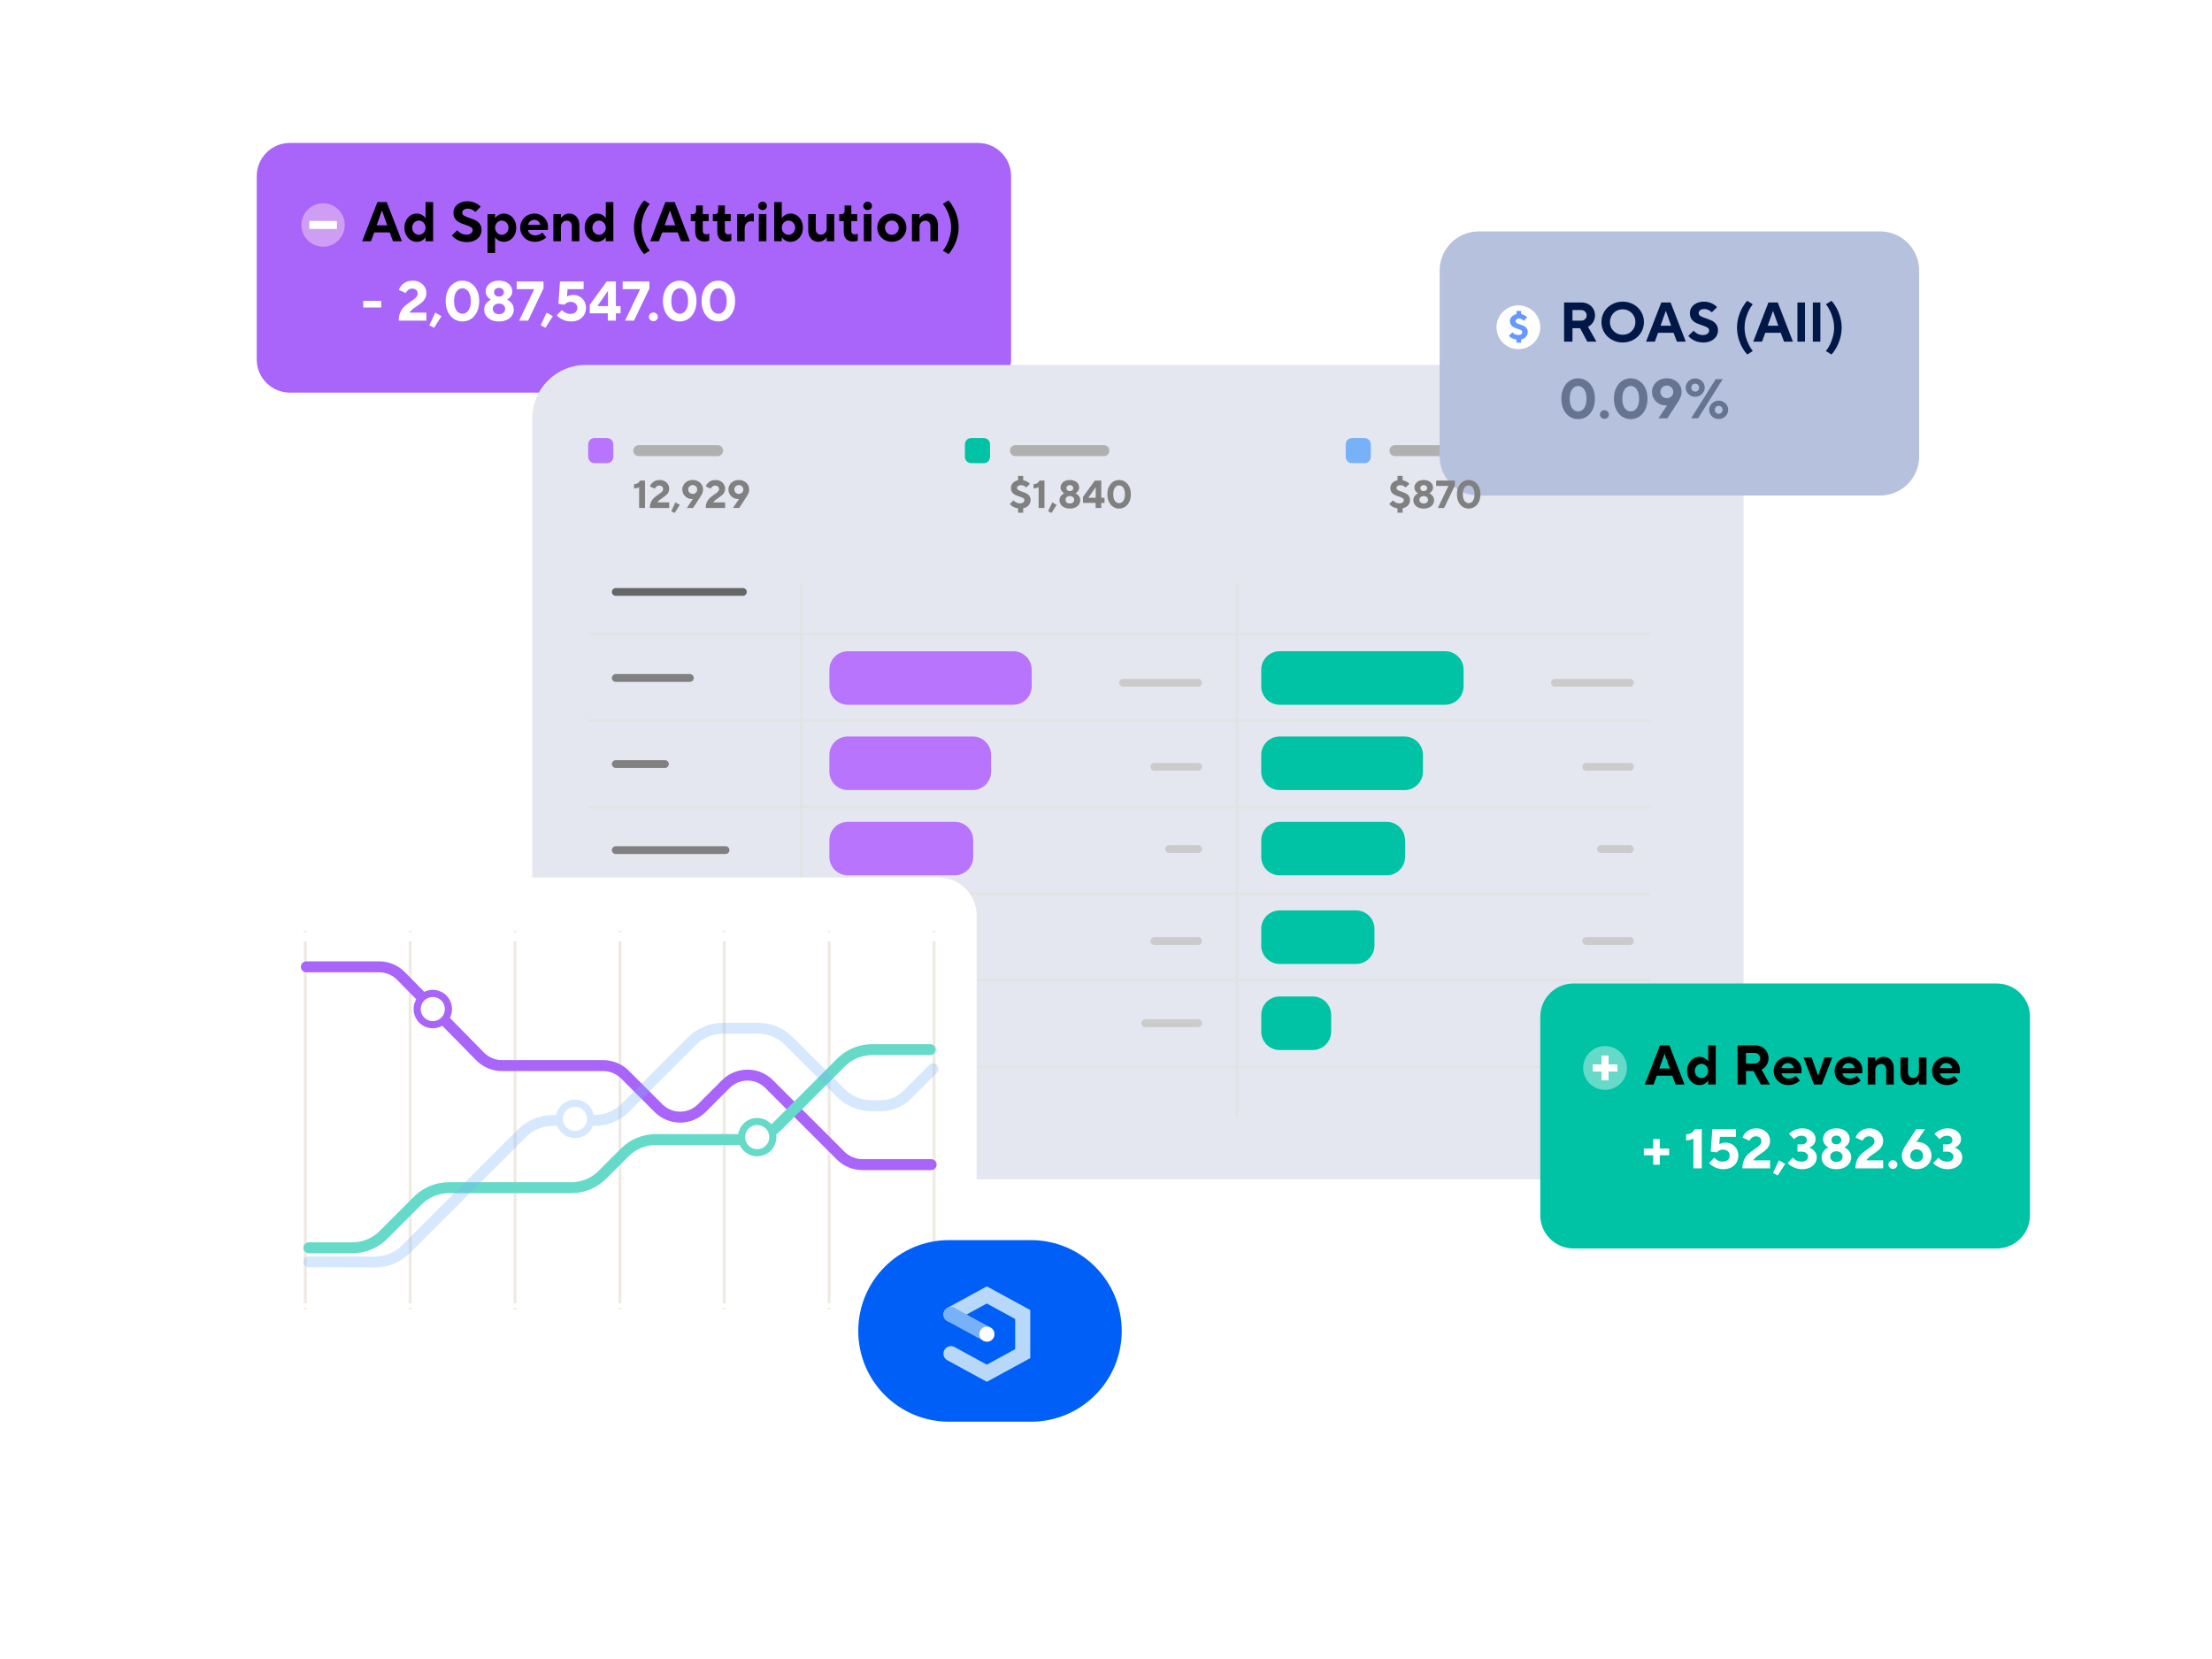 <?xml version="1.0" encoding="UTF-8"?> <svg xmlns="http://www.w3.org/2000/svg" width="600" height="450" viewBox="0 0 600 450" fill="none"><path d="M289.697 222.896H294.233V215.444H294.197L289.697 222.896ZM295.313 214.256V222.896H297.257V223.868H295.313V227H294.233V223.868H288.725V222.59L293.819 214.256H295.313ZM300.002 225.38C300.242 225.38 300.446 225.464 300.614 225.632C300.782 225.8 300.866 226.004 300.866 226.244C300.866 226.484 300.782 226.688 300.614 226.856C300.446 227.024 300.242 227.108 300.002 227.108C299.762 227.108 299.558 227.024 299.39 226.856C299.222 226.688 299.138 226.484 299.138 226.244C299.138 226.004 299.222 225.8 299.39 225.632C299.558 225.464 299.762 225.38 300.002 225.38ZM300.002 218.576C300.242 218.576 300.446 218.66 300.614 218.828C300.782 218.996 300.866 219.2 300.866 219.44C300.866 219.68 300.782 219.884 300.614 220.052C300.446 220.22 300.242 220.304 300.002 220.304C299.762 220.304 299.558 220.22 299.39 220.052C299.222 219.884 299.138 219.68 299.138 219.44C299.138 219.2 299.222 218.996 299.39 218.828C299.558 218.66 299.762 218.576 300.002 218.576ZM306.964 214.04C308.02 214.04 308.872 214.334 309.52 214.922C310.168 215.51 310.498 216.302 310.51 217.298C310.51 218.03 310.306 218.666 309.898 219.206C309.502 219.734 308.95 220.088 308.242 220.268V220.304C309.07 220.448 309.73 220.832 310.222 221.456C310.714 222.08 310.96 222.782 310.96 223.562C310.96 224.666 310.606 225.548 309.898 226.208C309.19 226.868 308.23 227.204 307.018 227.216C305.038 227.216 303.724 226.382 303.076 224.714L304.246 224.336C304.498 225.008 304.84 225.494 305.272 225.794C305.704 226.094 306.256 226.244 306.928 226.244C307.816 226.244 308.512 225.986 309.016 225.47C309.52 224.954 309.772 224.288 309.772 223.472C309.772 222.68 309.466 222.05 308.854 221.582C308.254 221.102 307.39 220.856 306.262 220.844H305.938V219.764H306.316C307.3 219.764 308.044 219.548 308.548 219.116C309.064 218.672 309.322 218.084 309.322 217.352C309.322 216.668 309.094 216.11 308.638 215.678C308.194 215.234 307.636 215.012 306.964 215.012C306.436 215.012 305.962 215.15 305.542 215.426C305.122 215.69 304.792 216.05 304.552 216.506L303.526 215.93C304.21 214.694 305.356 214.064 306.964 214.04Z" fill="white"></path><g clip-path="url(#clip0_3299_18148)"><path d="M265.26 38.77H78.64C73.669 38.77 69.64 42.8 69.64 47.77V97.5C69.64 102.471 73.669 106.5 78.64 106.5H265.26C270.231 106.5 274.26 102.471 274.26 97.5V47.77C274.26 42.8 270.231 38.77 265.26 38.77Z" fill="#A964F9"></path><path d="M87.64 66.91C90.893 66.91 93.53 64.273 93.53 61.02C93.53 57.767 90.893 55.13 87.64 55.13C84.387 55.13 81.75 57.767 81.75 61.02C81.75 64.273 84.387 66.91 87.64 66.91Z" fill="#CE9DF4"></path><path d="M91.39 62.1V59.94H83.88V62.1H91.39Z" fill="white"></path><g filter="url(#filter0_d_3299_18148)"><path d="M453.5 93.2H153.89C145.893 93.2 139.41 99.683 139.41 107.68V299.64C139.41 307.637 145.893 314.12 153.89 314.12H453.5C461.497 314.12 467.98 307.637 467.98 299.64V107.68C467.98 99.683 461.497 93.2 453.5 93.2Z" fill="#E4E7EF"></path></g><path d="M304.64 185.2H324.98" stroke="#CBCBCB" stroke-width="2.12" stroke-miterlimit="10" stroke-linecap="round"></path><path d="M313.13 208H324.98" stroke="#CBCBCB" stroke-width="2.12" stroke-miterlimit="10" stroke-linecap="round"></path><path d="M317.12 230.3H324.98" stroke="#CBCBCB" stroke-width="2.12" stroke-miterlimit="10" stroke-linecap="round"></path><path d="M313.13 255.25H324.98" stroke="#CBCBCB" stroke-width="2.12" stroke-miterlimit="10" stroke-linecap="round"></path><path d="M310.65 277.55H324.98" stroke="#CBCBCB" stroke-width="2.12" stroke-miterlimit="10" stroke-linecap="round"></path><path d="M217.38 158.62V302.7" stroke="#E3E3E3" stroke-width="0.72" stroke-miterlimit="10" stroke-linecap="round"></path><path d="M447.4 218.92H159.98" stroke="#E3E3E3" stroke-width="0.71" stroke-miterlimit="10" stroke-linecap="round"></path><path d="M447.4 195.44H159.98" stroke="#E3E3E3" stroke-width="0.71" stroke-miterlimit="10" stroke-linecap="round"></path><path d="M447.4 171.96H159.98" stroke="#E3E3E3" stroke-width="0.71" stroke-miterlimit="10" stroke-linecap="round"></path><path d="M447.4 242.4H159.98" stroke="#E3E3E3" stroke-width="0.71" stroke-miterlimit="10" stroke-linecap="round"></path><path d="M447.4 265.88H159.98" stroke="#E3E3E3" stroke-width="0.71" stroke-miterlimit="10" stroke-linecap="round"></path><path d="M447.4 289.36H159.98" stroke="#E3E3E3" stroke-width="0.71" stroke-miterlimit="10" stroke-linecap="round"></path><path d="M335.51 158.62V302.7" stroke="#E3E3E3" stroke-width="0.72" stroke-miterlimit="10" stroke-linecap="round"></path><path d="M167.03 160.56H201.5" stroke="#666666" stroke-width="2.12" stroke-miterlimit="10" stroke-linecap="round"></path><path d="M167.03 183.9H187.12" stroke="#808080" stroke-width="2.12" stroke-miterlimit="10" stroke-linecap="round"></path><path d="M167.03 207.25H180.35" stroke="#808080" stroke-width="2.12" stroke-miterlimit="10" stroke-linecap="round"></path><path d="M167.03 230.59H196.8" stroke="#808080" stroke-width="2.12" stroke-miterlimit="10" stroke-linecap="round"></path><path d="M167.03 254.21H187.12" stroke="#808080" stroke-width="2.12" stroke-miterlimit="10" stroke-linecap="round"></path><path d="M167.03 277.55H191.32" stroke="#808080" stroke-width="2.12" stroke-miterlimit="10" stroke-linecap="round"></path><path d="M279.85 186.17V181.65C279.85 178.888 277.611 176.65 274.85 176.65H229.97C227.209 176.65 224.97 178.888 224.97 181.65V186.17C224.97 188.931 227.209 191.17 229.97 191.17H274.85C277.611 191.17 279.85 188.931 279.85 186.17Z" fill="#B874FC"></path><path d="M268.84 209.29V204.77C268.84 202.009 266.601 199.77 263.84 199.77H229.97C227.209 199.77 224.97 202.009 224.97 204.77V209.29C224.97 212.051 227.209 214.29 229.97 214.29H263.84C266.601 214.29 268.84 212.051 268.84 209.29Z" fill="#B874FC"></path><path d="M263.98 232.43V227.91C263.98 225.148 261.741 222.91 258.98 222.91H229.97C227.209 222.91 224.97 225.148 224.97 227.91V232.43C224.97 235.191 227.209 237.43 229.97 237.43H258.98C261.741 237.43 263.98 235.191 263.98 232.43Z" fill="#B874FC"></path><path d="M255.68 256.47V251.95C255.68 249.189 253.441 246.95 250.68 246.95H229.97C227.209 246.95 224.97 249.189 224.97 251.95V256.47C224.97 259.231 227.209 261.47 229.97 261.47H250.68C253.441 261.47 255.68 259.231 255.68 256.47Z" fill="#B874FC"></path><path d="M243.93 279.81V275.29C243.93 272.529 241.691 270.29 238.93 270.29H229.97C227.209 270.29 224.97 272.529 224.97 275.29V279.81C224.97 282.571 227.209 284.81 229.97 284.81H238.93C241.691 284.81 243.93 282.571 243.93 279.81Z" fill="#B874FC"></path><path d="M421.78 185.2H442.12" stroke="#CBCBCB" stroke-width="2.12" stroke-miterlimit="10" stroke-linecap="round"></path><path d="M430.26 208H442.12" stroke="#CBCBCB" stroke-width="2.12" stroke-miterlimit="10" stroke-linecap="round"></path><path d="M434.26 230.3H442.12" stroke="#CBCBCB" stroke-width="2.12" stroke-miterlimit="10" stroke-linecap="round"></path><path d="M430.26 255.25H442.12" stroke="#CBCBCB" stroke-width="2.12" stroke-miterlimit="10" stroke-linecap="round"></path><path d="M427.79 277.55H442.12" stroke="#CBCBCB" stroke-width="2.12" stroke-miterlimit="10" stroke-linecap="round"></path><path d="M396.99 186.16V181.64C396.99 178.879 394.751 176.64 391.99 176.64H347.11C344.349 176.64 342.11 178.879 342.11 181.64V186.16C342.11 188.922 344.349 191.16 347.11 191.16H391.99C394.751 191.16 396.99 188.922 396.99 186.16Z" fill="#00C2A4"></path><path d="M385.97 209.3V204.78C385.97 202.019 383.731 199.78 380.97 199.78H347.1C344.339 199.78 342.1 202.019 342.1 204.78V209.3C342.1 212.061 344.339 214.3 347.1 214.3H380.97C383.731 214.3 385.97 212.061 385.97 209.3Z" fill="#00C2A4"></path><path d="M381.12 232.43V227.91C381.12 225.148 378.881 222.91 376.12 222.91H347.11C344.349 222.91 342.11 225.148 342.11 227.91V232.43C342.11 235.191 344.349 237.43 347.11 237.43H376.12C378.881 237.43 381.12 235.191 381.12 232.43Z" fill="#00C2A4"></path><path d="M372.82 256.47V251.95C372.82 249.189 370.581 246.95 367.82 246.95H347.11C344.349 246.95 342.11 249.189 342.11 251.95V256.47C342.11 259.231 344.349 261.47 347.11 261.47H367.82C370.581 261.47 372.82 259.231 372.82 256.47Z" fill="#00C2A4"></path><path d="M361.07 279.81V275.29C361.07 272.529 358.831 270.29 356.07 270.29H347.11C344.349 270.29 342.11 272.529 342.11 275.29V279.81C342.11 282.571 344.349 284.81 347.11 284.81H356.07C358.831 284.81 361.07 282.571 361.07 279.81Z" fill="#00C2A4"></path><path d="M173.26 122.23H194.66" stroke="#B0B0B0" stroke-width="2.97" stroke-miterlimit="10" stroke-linecap="round"></path><path d="M275.44 122.23H299.43" stroke="#B0B0B0" stroke-width="2.97" stroke-miterlimit="10" stroke-linecap="round"></path><path d="M378.37 122.23H407.54" stroke="#B0B0B0" stroke-width="2.97" stroke-miterlimit="10" stroke-linecap="round"></path><path d="M164.66 118.82H161.25C160.311 118.82 159.55 119.581 159.55 120.52V123.93C159.55 124.869 160.311 125.63 161.25 125.63H164.66C165.599 125.63 166.36 124.869 166.36 123.93V120.52C166.36 119.581 165.599 118.82 164.66 118.82Z" fill="#B874FC"></path><path d="M266.84 118.82H263.43C262.491 118.82 261.73 119.581 261.73 120.52V123.93C261.73 124.869 262.491 125.63 263.43 125.63H266.84C267.779 125.63 268.54 124.869 268.54 123.93V120.52C268.54 119.581 267.779 118.82 266.84 118.82Z" fill="#00C2A4"></path><path d="M370.13 118.82H366.72C365.781 118.82 365.02 119.581 365.02 120.52V123.93C365.02 124.869 365.781 125.63 366.72 125.63H370.13C371.069 125.63 371.83 124.869 371.83 123.93V120.52C371.83 119.581 371.069 118.82 370.13 118.82Z" fill="#77B1F7"></path><g filter="url(#filter1_d_3299_18148)"><path d="M509.96 62.77H401.11C395.25 62.77 390.5 67.52 390.5 73.38V123.8C390.5 129.66 395.25 134.41 401.11 134.41H509.96C515.82 134.41 520.57 129.66 520.57 123.8V73.38C520.57 67.52 515.82 62.77 509.96 62.77Z" fill="#B6C1DD"></path></g><path d="M411.86 94.71C415.141 94.71 417.8 92.051 417.8 88.77C417.8 85.49 415.141 82.83 411.86 82.83C408.579 82.83 405.92 85.49 405.92 88.77C405.92 92.051 408.579 94.71 411.86 94.71Z" fill="white"></path><path d="M411.34 92.96H412.59V92.1C413.65 91.86 414.41 91.09 414.41 90.08C414.41 87.73 411.05 88.26 411.05 87.1C411.05 86.72 411.34 86.43 412.06 86.43C412.83 86.43 413.31 87.01 413.31 87.01L414.27 86.05C414.27 86.05 413.6 85.33 412.59 85.19V84.33H411.34V85.19C410.24 85.48 409.56 86.15 409.56 87.11C409.56 89.46 412.92 88.93 412.92 90.09C412.92 90.52 412.58 90.86 411.82 90.86C410.81 90.86 410.23 90.14 410.23 90.14L409.27 91.1C409.27 91.1 409.94 91.91 411.33 92.11V92.97L411.34 92.96Z" fill="#6699FF"></path><g filter="url(#filter2_d_3299_18148)"><path d="M254.68 238.04H79.37C73.72 238.04 69.14 242.62 69.14 248.27V359.45C69.14 365.1 73.72 369.68 79.37 369.68H254.68C260.33 369.68 264.91 365.1 264.91 359.45V248.27C264.91 242.62 260.33 238.04 254.68 238.04Z" fill="white"></path></g><path d="M168.16 252.46V252.87" stroke="#EFEAE2" stroke-width="0.82" stroke-miterlimit="10"></path><path d="M168.16 255.36V353.52" stroke="#EFEAE2" stroke-width="0.82" stroke-miterlimit="10"></path><path d="M168.16 354.76V355.17" stroke="#EFEAE2" stroke-width="0.82" stroke-miterlimit="10"></path><path d="M139.71 252.46V252.87" stroke="#EFEAE2" stroke-width="0.82" stroke-miterlimit="10"></path><path d="M139.71 255.36V353.52" stroke="#EFEAE2" stroke-width="0.82" stroke-miterlimit="10"></path><path d="M139.71 354.76V355.17" stroke="#EFEAE2" stroke-width="0.82" stroke-miterlimit="10"></path><path d="M111.26 252.46V252.87" stroke="#EFEAE2" stroke-width="0.82" stroke-miterlimit="10"></path><path d="M111.26 255.36V353.52" stroke="#EFEAE2" stroke-width="0.82" stroke-miterlimit="10"></path><path d="M111.26 354.76V355.17" stroke="#EFEAE2" stroke-width="0.82" stroke-miterlimit="10"></path><path d="M82.81 252.46V252.87" stroke="#EFEAE2" stroke-width="0.82" stroke-miterlimit="10"></path><path d="M82.81 255.36V353.52" stroke="#EFEAE2" stroke-width="0.82" stroke-miterlimit="10"></path><path d="M82.81 354.76V355.17" stroke="#EFEAE2" stroke-width="0.82" stroke-miterlimit="10"></path><path d="M253.35 252.46V252.87" stroke="#EFEAE2" stroke-width="0.82" stroke-miterlimit="10"></path><path d="M253.35 255.36V353.52" stroke="#EFEAE2" stroke-width="0.82" stroke-miterlimit="10"></path><path d="M253.35 354.76V355.17" stroke="#EFEAE2" stroke-width="0.82" stroke-miterlimit="10"></path><path d="M224.9 252.46V252.87" stroke="#EFEAE2" stroke-width="0.82" stroke-miterlimit="10"></path><path d="M224.9 255.36V353.52" stroke="#EFEAE2" stroke-width="0.82" stroke-miterlimit="10"></path><path d="M224.9 354.76V355.17" stroke="#EFEAE2" stroke-width="0.82" stroke-miterlimit="10"></path><path d="M196.45 252.46V252.87" stroke="#EFEAE2" stroke-width="0.82" stroke-miterlimit="10"></path><path d="M196.45 255.36V353.52" stroke="#EFEAE2" stroke-width="0.82" stroke-miterlimit="10"></path><path d="M196.45 354.76V355.17" stroke="#EFEAE2" stroke-width="0.82" stroke-miterlimit="10"></path><g style="mix-blend-mode:multiply"><path d="M83.1 262.25H102.84C105.07 262.25 107.2 263.14 108.77 264.73L130.23 286.56C131.79 288.15 133.93 289.04 136.16 289.04H163.62C165.82 289.04 167.94 289.92 169.5 291.47L178.61 300.58C181.86 303.83 187.12 303.83 190.36 300.58L196.88 294.06C200.13 290.81 205.39 290.81 208.63 294.06L228.04 313.47C229.6 315.03 231.71 315.9 233.92 315.9H252.58" stroke="#A964F9" stroke-width="2.97" stroke-miterlimit="10" stroke-linecap="round"></path></g><g style="mix-blend-mode:multiply"><path d="M83.77 338.46H95.59C98.74 338.46 101.76 337.21 103.99 334.98L113.33 325.64C115.56 323.41 118.58 322.16 121.73 322.16H154.98C158.13 322.16 161.15 320.91 163.38 318.68L169.48 312.58C171.71 310.35 174.73 309.1 177.88 309.1H202.31C205.46 309.1 208.48 307.85 210.71 305.62L228.14 288.19C230.37 285.96 233.39 284.71 236.54 284.71H252.33" stroke="#66DAC9" stroke-width="2.97" stroke-miterlimit="10" stroke-linecap="round"></path></g><path d="M117.4 277.95C119.742 277.95 121.64 276.052 121.64 273.71C121.64 271.368 119.742 269.47 117.4 269.47C115.058 269.47 113.16 271.368 113.16 273.71C113.16 276.052 115.058 277.95 117.4 277.95Z" fill="white" stroke="#A964F9" stroke-width="1.94" stroke-miterlimit="10"></path><g opacity="0.3"><g style="mix-blend-mode:multiply"><path d="M83.76 342.27L101.74 342.32C104.87 342.32 107.87 341.09 110.08 338.88L118.09 330.87L141.59 307.37C143.79 305.17 146.78 303.93 149.9 303.93H161.3C164.42 303.93 167.4 302.69 169.61 300.49L187.73 282.37C189.93 280.17 192.92 278.93 196.04 278.93H205.66C208.78 278.93 211.76 280.17 213.97 282.37L228.08 296.48C230.28 298.68 233.27 299.92 236.39 299.92H238.97C241.61 299.92 244.15 298.87 246.02 297L253.09 289.93" stroke="#77B1F7" stroke-width="2.97" stroke-miterlimit="10" stroke-linecap="round"></path></g><path d="M155.96 307.73C158.302 307.73 160.2 305.832 160.2 303.49C160.2 301.148 158.302 299.25 155.96 299.25C153.618 299.25 151.72 301.148 151.72 303.49C151.72 305.832 153.618 307.73 155.96 307.73Z" fill="white" stroke="#77B1F7" stroke-width="1.94" stroke-miterlimit="10"></path></g><path d="M205.39 312.68C207.732 312.68 209.63 310.782 209.63 308.44C209.63 306.098 207.732 304.2 205.39 304.2C203.048 304.2 201.15 306.098 201.15 308.44C201.15 310.782 203.048 312.68 205.39 312.68Z" fill="white" stroke="#66DAC9" stroke-width="1.94" stroke-miterlimit="10"></path><path d="M237.33 349.65H278.11" stroke="#808080" stroke-width="2.81" stroke-miterlimit="10" stroke-linecap="round"></path><path d="M279.64 336.38H257.43C243.827 336.38 232.8 347.407 232.8 361.01C232.8 374.613 243.827 385.64 257.43 385.64H279.64C293.243 385.64 304.27 374.613 304.27 361.01C304.27 347.407 293.243 336.38 279.64 336.38Z" fill="#005FF7"></path><path d="M267.69 374.82L256.97 368.97C255.98 368.43 255.61 367.19 256.15 366.2C256.69 365.21 257.93 364.84 258.92 365.38L267.67 370.16L275.36 365.96V357.77L267.67 353.57L258.92 358.35C257.93 358.89 256.69 358.52 256.15 357.53C255.61 356.54 255.98 355.3 256.97 354.76L267.68 348.92L279.46 355.34V368.39L267.68 374.81L267.69 374.82Z" fill="#B7D8F9"></path><path d="M267.69 363.92C267.36 363.92 267.03 363.84 266.72 363.67L256.98 358.36C255.99 357.82 255.62 356.58 256.16 355.59C256.7 354.6 257.94 354.23 258.93 354.77L268.67 360.08C269.66 360.62 270.03 361.86 269.49 362.85C269.12 363.53 268.42 363.91 267.69 363.91V363.92Z" fill="#77B1F7"></path><path d="M267.69 363.92C267.56 363.92 267.42 363.9 267.29 363.88C267.16 363.86 267.03 363.81 266.91 363.77C266.79 363.72 266.66 363.66 266.56 363.58C266.45 363.51 266.35 363.42 266.25 363.33C265.87 362.95 265.65 362.42 265.65 361.88C265.65 361.34 265.87 360.82 266.25 360.43C266.34 360.34 266.45 360.25 266.56 360.18C266.67 360.11 266.79 360.04 266.91 359.99C267.03 359.94 267.16 359.9 267.29 359.88C267.95 359.75 268.66 359.96 269.14 360.44C269.52 360.82 269.74 361.35 269.74 361.89C269.74 362.43 269.52 362.95 269.14 363.34C268.76 363.73 268.23 363.94 267.69 363.94V363.92Z" fill="white"></path><path d="M541.62 266.77H426.8C421.829 266.77 417.8 270.799 417.8 275.77V329.64C417.8 334.611 421.829 338.64 426.8 338.64H541.62C546.591 338.64 550.62 334.611 550.62 329.64V275.77C550.62 270.799 546.591 266.77 541.62 266.77Z" fill="#00C2A4"></path><path d="M100.623 65.44H98.242L102.368 54.821H104.901L109.012 65.44H106.6L105.705 63.043H101.503L100.623 65.44ZM103.582 57.142L102.171 61.117H105.038L103.627 57.142H103.582Z" fill="black"></path><path d="M113.04 65.592C112.443 65.592 111.887 65.43 111.371 65.106C110.865 64.773 110.461 64.317 110.157 63.741C109.854 63.154 109.702 62.492 109.702 61.754C109.702 61.016 109.854 60.358 110.157 59.782C110.461 59.195 110.865 58.74 111.371 58.416C111.887 58.093 112.443 57.931 113.04 57.931C113.596 57.931 114.081 58.057 114.496 58.31C114.911 58.553 115.209 58.826 115.391 59.129H115.436V54.821H117.484V65.44H115.436V64.393H115.391C115.209 64.697 114.911 64.975 114.496 65.228C114.081 65.47 113.596 65.592 113.04 65.592ZM113.616 63.696C113.94 63.696 114.238 63.61 114.511 63.438C114.794 63.266 115.017 63.033 115.179 62.74C115.35 62.447 115.436 62.118 115.436 61.754C115.436 61.4 115.35 61.076 115.179 60.783C115.017 60.49 114.794 60.257 114.511 60.085C114.238 59.913 113.94 59.827 113.616 59.827C113.292 59.827 112.989 59.913 112.706 60.085C112.433 60.257 112.21 60.49 112.038 60.783C111.877 61.076 111.796 61.4 111.796 61.754C111.796 62.118 111.877 62.447 112.038 62.74C112.21 63.033 112.433 63.266 112.706 63.438C112.989 63.61 113.292 63.696 113.616 63.696Z" fill="black"></path><path d="M126.672 65.668C125.731 65.668 124.902 65.491 124.184 65.137C123.466 64.773 122.93 64.353 122.576 63.878L124.002 62.482C124.305 62.806 124.664 63.084 125.079 63.316C125.504 63.539 125.979 63.65 126.505 63.65C127.041 63.65 127.461 63.529 127.764 63.286C128.067 63.043 128.219 62.755 128.219 62.421C128.219 62.077 128.062 61.809 127.749 61.617C127.435 61.425 126.945 61.218 126.277 60.995C125.59 60.763 125.028 60.54 124.594 60.328C124.159 60.105 123.784 59.782 123.471 59.357C123.157 58.932 123.001 58.381 123.001 57.703C123.001 57.117 123.162 56.586 123.486 56.111C123.81 55.635 124.26 55.266 124.836 55.003C125.413 54.73 126.06 54.593 126.778 54.593C127.587 54.593 128.31 54.75 128.947 55.064C129.595 55.367 130.07 55.711 130.373 56.095L128.947 57.491C128.715 57.258 128.421 57.051 128.067 56.869C127.713 56.687 127.334 56.596 126.93 56.596C126.434 56.596 126.05 56.702 125.777 56.914C125.514 57.127 125.382 57.385 125.382 57.688C125.382 58.032 125.539 58.3 125.853 58.492C126.166 58.684 126.662 58.892 127.339 59.114C128.027 59.347 128.588 59.574 129.023 59.797C129.458 60.009 129.832 60.328 130.146 60.752C130.459 61.177 130.616 61.728 130.616 62.406C130.616 62.993 130.454 63.539 130.131 64.044C129.807 64.54 129.347 64.934 128.75 65.228C128.153 65.521 127.461 65.668 126.672 65.668Z" fill="black"></path><path d="M132.246 68.626V58.083H134.294V59.129H134.339C134.521 58.826 134.819 58.553 135.234 58.31C135.649 58.057 136.134 57.931 136.69 57.931C137.287 57.931 137.838 58.093 138.344 58.416C138.86 58.74 139.269 59.195 139.573 59.782C139.876 60.358 140.028 61.016 140.028 61.754C140.028 62.492 139.876 63.154 139.573 63.741C139.269 64.317 138.86 64.773 138.344 65.106C137.838 65.43 137.287 65.592 136.69 65.592C136.134 65.592 135.649 65.47 135.234 65.228C134.819 64.975 134.521 64.697 134.339 64.393H134.294V68.626H132.246ZM136.114 63.696C136.438 63.696 136.736 63.61 137.009 63.438C137.292 63.266 137.515 63.033 137.676 62.74C137.848 62.447 137.934 62.118 137.934 61.754C137.934 61.4 137.848 61.076 137.676 60.783C137.515 60.49 137.292 60.257 137.009 60.085C136.736 59.913 136.438 59.827 136.114 59.827C135.79 59.827 135.487 59.913 135.204 60.085C134.931 60.257 134.708 60.49 134.536 60.783C134.374 61.076 134.294 61.4 134.294 61.754C134.294 62.118 134.374 62.447 134.536 62.74C134.708 63.033 134.931 63.266 135.204 63.438C135.487 63.61 135.79 63.696 136.114 63.696Z" fill="black"></path><path d="M145.038 65.592C144.31 65.592 143.643 65.42 143.036 65.076C142.439 64.732 141.964 64.267 141.61 63.68C141.266 63.094 141.094 62.452 141.094 61.754C141.094 61.056 141.266 60.414 141.61 59.827C141.954 59.241 142.419 58.78 143.005 58.447C143.592 58.103 144.234 57.931 144.932 57.931C145.63 57.931 146.262 58.093 146.828 58.416C147.395 58.74 147.84 59.18 148.163 59.736C148.487 60.292 148.649 60.914 148.649 61.602C148.649 61.885 148.623 62.153 148.573 62.406H143.218C143.278 62.79 143.491 63.129 143.855 63.422C144.229 63.706 144.674 63.847 145.19 63.847C145.898 63.847 146.535 63.594 147.101 63.089L148.178 64.378C147.875 64.702 147.445 64.985 146.889 65.228C146.333 65.47 145.716 65.592 145.038 65.592ZM146.57 60.995C146.479 60.591 146.287 60.262 145.994 60.009C145.711 59.756 145.357 59.63 144.932 59.63C144.487 59.63 144.118 59.756 143.825 60.009C143.531 60.262 143.324 60.591 143.203 60.995H146.57Z" fill="black"></path><path d="M150.097 65.44V58.083H152.145V59.129H152.19C152.373 58.826 152.656 58.553 153.04 58.31C153.434 58.057 153.884 57.931 154.39 57.931C154.926 57.931 155.401 58.057 155.816 58.31C156.231 58.563 156.554 58.927 156.787 59.402C157.03 59.868 157.151 60.424 157.151 61.071V65.44H155.103V61.344C155.103 60.889 154.977 60.53 154.724 60.267C154.471 59.994 154.142 59.858 153.738 59.858C153.273 59.858 152.888 60.019 152.585 60.343C152.292 60.657 152.145 61.066 152.145 61.572V65.44H150.097Z" fill="black"></path><path d="M161.927 65.592C161.331 65.592 160.774 65.43 160.259 65.106C159.753 64.773 159.348 64.317 159.045 63.741C158.742 63.154 158.59 62.492 158.59 61.754C158.59 61.016 158.742 60.358 159.045 59.782C159.348 59.195 159.753 58.74 160.259 58.416C160.774 58.093 161.331 57.931 161.927 57.931C162.483 57.931 162.969 58.057 163.384 58.31C163.798 58.553 164.097 58.826 164.279 59.129H164.324V54.821H166.372V65.44H164.324V64.393H164.279C164.097 64.697 163.798 64.975 163.384 65.228C162.969 65.47 162.483 65.592 161.927 65.592ZM162.504 63.696C162.827 63.696 163.126 63.61 163.399 63.438C163.682 63.266 163.904 63.033 164.066 62.74C164.238 62.447 164.324 62.118 164.324 61.754C164.324 61.4 164.238 61.076 164.066 60.783C163.904 60.49 163.682 60.257 163.399 60.085C163.126 59.913 162.827 59.827 162.504 59.827C162.18 59.827 161.877 59.913 161.594 60.085C161.32 60.257 161.098 60.49 160.926 60.783C160.764 61.076 160.683 61.4 160.683 61.754C160.683 62.118 160.764 62.447 160.926 62.74C161.098 63.033 161.32 63.266 161.594 63.438C161.877 63.61 162.18 63.696 162.504 63.696Z" fill="black"></path><path d="M174.725 68.929C174.29 68.474 173.86 67.872 173.436 67.124C173.011 66.386 172.657 65.541 172.374 64.591C172.101 63.63 171.964 62.649 171.964 61.648C171.964 60.646 172.101 59.67 172.374 58.72C172.657 57.759 173.011 56.91 173.436 56.171C173.86 55.423 174.29 54.821 174.725 54.366L176.242 55.306C175.888 55.721 175.539 56.257 175.195 56.914C174.862 57.572 174.579 58.315 174.346 59.145C174.123 59.964 174.012 60.798 174.012 61.648C174.012 62.487 174.123 63.321 174.346 64.151C174.579 64.98 174.867 65.723 175.211 66.381C175.554 67.038 175.898 67.574 176.242 67.989L174.725 68.929Z" fill="black"></path><path d="M178.74 65.44H176.358L180.485 54.821H183.018L187.129 65.44H184.717L183.822 63.043H179.62L178.74 65.44ZM181.698 57.142L180.287 61.117H183.154L181.744 57.142H181.698Z" fill="black"></path><path d="M191.057 65.516C190.288 65.516 189.682 65.283 189.237 64.818C188.802 64.353 188.584 63.701 188.584 62.861V59.979H187.371V58.083H188.023C188.266 58.083 188.458 58.007 188.6 57.855C188.741 57.703 188.812 57.486 188.812 57.203V55.731H190.632V58.083H192.225V59.979H190.632V62.558C190.632 62.892 190.713 63.144 190.875 63.316C191.047 63.488 191.285 63.574 191.588 63.574C191.871 63.574 192.134 63.514 192.377 63.392V65.288C192.225 65.349 192.028 65.4 191.785 65.44C191.543 65.491 191.3 65.516 191.057 65.516Z" fill="black"></path><path d="M197.042 65.516C196.274 65.516 195.667 65.283 195.222 64.818C194.787 64.353 194.569 63.701 194.569 62.861V59.979H193.356V58.083H194.008C194.251 58.083 194.443 58.007 194.585 57.855C194.726 57.703 194.797 57.486 194.797 57.203V55.731H196.617V58.083H198.21V59.979H196.617V62.558C196.617 62.892 196.698 63.144 196.86 63.316C197.032 63.488 197.27 63.574 197.573 63.574C197.856 63.574 198.119 63.514 198.362 63.392V65.288C198.21 65.349 198.013 65.4 197.77 65.44C197.528 65.491 197.285 65.516 197.042 65.516Z" fill="black"></path><path d="M199.948 65.44V58.083H201.996V58.993H202.041C202.223 58.72 202.496 58.477 202.86 58.265C203.234 58.042 203.654 57.931 204.119 57.931H204.468V60.131C204.226 60.05 203.998 60.009 203.786 60.009C203.26 60.009 202.83 60.191 202.496 60.555C202.162 60.909 201.996 61.385 201.996 61.981V65.44H199.948Z" fill="black"></path><path d="M207.879 65.44H205.831V58.083H207.879V65.44ZM206.862 56.975C206.529 56.975 206.245 56.869 206.013 56.657C205.79 56.434 205.679 56.161 205.679 55.837C205.679 55.524 205.795 55.256 206.028 55.033C206.261 54.811 206.539 54.7 206.862 54.7C207.186 54.7 207.459 54.811 207.682 55.033C207.914 55.256 208.03 55.524 208.03 55.837C208.03 56.161 207.914 56.434 207.682 56.657C207.459 56.869 207.186 56.975 206.862 56.975Z" fill="black"></path><path d="M214.453 65.592C213.897 65.592 213.412 65.47 212.997 65.228C212.582 64.975 212.284 64.697 212.102 64.393H212.056V65.44H210.008V54.821H212.056V59.129H212.102C212.284 58.826 212.582 58.553 212.997 58.31C213.412 58.057 213.897 57.931 214.453 57.931C215.05 57.931 215.601 58.093 216.107 58.416C216.623 58.74 217.032 59.195 217.336 59.782C217.639 60.358 217.791 61.016 217.791 61.754C217.791 62.492 217.639 63.154 217.336 63.741C217.032 64.317 216.623 64.773 216.107 65.106C215.601 65.43 215.05 65.592 214.453 65.592ZM213.877 63.696C214.2 63.696 214.499 63.61 214.772 63.438C215.055 63.266 215.277 63.033 215.439 62.74C215.611 62.447 215.697 62.118 215.697 61.754C215.697 61.4 215.611 61.076 215.439 60.783C215.277 60.49 215.055 60.257 214.772 60.085C214.499 59.913 214.2 59.827 213.877 59.827C213.553 59.827 213.25 59.913 212.967 60.085C212.694 60.257 212.471 60.49 212.299 60.783C212.137 61.076 212.056 61.4 212.056 61.754C212.056 62.118 212.137 62.447 212.299 62.74C212.471 63.033 212.694 63.266 212.967 63.438C213.25 63.61 213.553 63.696 213.877 63.696Z" fill="black"></path><path d="M222.01 65.592C221.474 65.592 220.994 65.465 220.569 65.213C220.155 64.96 219.826 64.596 219.583 64.12C219.351 63.645 219.234 63.084 219.234 62.436V58.083H221.282V62.178C221.282 62.623 221.409 62.983 221.661 63.256C221.914 63.519 222.243 63.65 222.648 63.65C223.113 63.65 223.492 63.493 223.785 63.18C224.089 62.866 224.24 62.457 224.24 61.951V58.083H226.288V65.44H224.24V64.393H224.195C224.023 64.697 223.74 64.975 223.345 65.228C222.951 65.47 222.506 65.592 222.01 65.592Z" fill="black"></path><path d="M231.338 65.516C230.569 65.516 229.962 65.283 229.517 64.818C229.082 64.353 228.865 63.701 228.865 62.861V59.979H227.651V58.083H228.304C228.546 58.083 228.738 58.007 228.88 57.855C229.022 57.703 229.092 57.486 229.092 57.203V55.731H230.913V58.083H232.506V59.979H230.913V62.558C230.913 62.892 230.994 63.144 231.156 63.316C231.327 63.488 231.565 63.574 231.869 63.574C232.152 63.574 232.415 63.514 232.657 63.392V65.288C232.506 65.349 232.308 65.4 232.066 65.44C231.823 65.491 231.58 65.516 231.338 65.516Z" fill="black"></path><path d="M236.367 65.44H234.319V58.083H236.367V65.44ZM235.351 56.975C235.017 56.975 234.734 56.869 234.501 56.657C234.279 56.434 234.167 56.161 234.167 55.837C234.167 55.524 234.284 55.256 234.516 55.033C234.749 54.811 235.027 54.7 235.351 54.7C235.674 54.7 235.947 54.811 236.17 55.033C236.402 55.256 236.519 55.524 236.519 55.837C236.519 56.161 236.402 56.434 236.17 56.657C235.947 56.869 235.674 56.975 235.351 56.975Z" fill="black"></path><path d="M241.91 65.592C241.182 65.592 240.514 65.42 239.907 65.076C239.311 64.732 238.835 64.267 238.481 63.68C238.138 63.094 237.966 62.452 237.966 61.754C237.966 61.056 238.138 60.414 238.481 59.827C238.835 59.241 239.311 58.78 239.907 58.447C240.514 58.103 241.182 57.931 241.91 57.931C242.648 57.931 243.316 58.103 243.912 58.447C244.519 58.78 244.994 59.241 245.338 59.827C245.682 60.414 245.854 61.056 245.854 61.754C245.854 62.452 245.682 63.094 245.338 63.68C244.994 64.267 244.519 64.732 243.912 65.076C243.316 65.42 242.648 65.592 241.91 65.592ZM241.91 63.696C242.426 63.696 242.866 63.508 243.23 63.134C243.594 62.76 243.776 62.3 243.776 61.754C243.776 61.208 243.594 60.752 243.23 60.389C242.866 60.014 242.426 59.827 241.91 59.827C241.394 59.827 240.954 60.014 240.59 60.389C240.236 60.752 240.059 61.208 240.059 61.754C240.059 62.3 240.236 62.76 240.59 63.134C240.954 63.508 241.394 63.696 241.91 63.696Z" fill="black"></path><path d="M247.369 65.44V58.083H249.417V59.129H249.462C249.644 58.826 249.927 58.553 250.312 58.31C250.706 58.057 251.156 57.931 251.662 57.931C252.198 57.931 252.673 58.057 253.088 58.31C253.502 58.563 253.826 58.927 254.059 59.402C254.301 59.868 254.423 60.424 254.423 61.071V65.44H252.375V61.344C252.375 60.889 252.248 60.53 251.996 60.267C251.743 59.994 251.414 59.858 251.01 59.858C250.544 59.858 250.16 60.019 249.857 60.343C249.563 60.657 249.417 61.066 249.417 61.572V65.44H247.369Z" fill="black"></path><path d="M255.755 67.989C256.099 67.574 256.443 67.038 256.787 66.381C257.131 65.723 257.414 64.98 257.636 64.151C257.869 63.321 257.985 62.487 257.985 61.648C257.985 60.798 257.869 59.964 257.636 59.145C257.414 58.315 257.131 57.572 256.787 56.914C256.453 56.257 256.109 55.721 255.755 55.306L257.272 54.366C257.707 54.821 258.137 55.423 258.562 56.171C258.987 56.91 259.335 57.759 259.609 58.72C259.892 59.67 260.033 60.646 260.033 61.648C260.033 62.649 259.892 63.63 259.609 64.591C259.335 65.541 258.987 66.386 258.562 67.124C258.137 67.872 257.707 68.474 257.272 68.929L255.755 67.989Z" fill="black"></path><path d="M103.419 83.405H98.534V81.615H103.419V83.405Z" fill="white"></path><path d="M108.144 86.97C108.144 86.05 108.305 85.266 108.629 84.619C108.953 83.961 109.337 83.436 109.782 83.041C110.227 82.636 110.793 82.202 111.481 81.736C111.906 81.443 112.234 81.206 112.467 81.023C112.71 80.831 112.907 80.619 113.059 80.386C113.221 80.154 113.301 79.896 113.301 79.613C113.301 79.218 113.165 78.9 112.892 78.657C112.629 78.404 112.27 78.278 111.815 78.278C111.39 78.278 111.026 78.404 110.723 78.657C110.419 78.9 110.197 79.173 110.055 79.476L108.174 78.627C108.305 78.232 108.533 77.843 108.857 77.459C109.19 77.074 109.615 76.756 110.131 76.503C110.657 76.25 111.259 76.124 111.936 76.124C112.654 76.124 113.296 76.275 113.863 76.579C114.429 76.882 114.869 77.292 115.182 77.807C115.496 78.313 115.653 78.874 115.653 79.491C115.653 80.047 115.536 80.538 115.304 80.963C115.071 81.388 114.783 81.742 114.439 82.025C114.105 82.308 113.655 82.642 113.089 83.026C112.573 83.37 112.159 83.673 111.845 83.936C111.542 84.189 111.294 84.477 111.102 84.801H115.653V86.97H108.144Z" fill="white"></path><path d="M119.751 85.757L117.748 88.912L116.459 88.229L118.052 84.801L119.751 85.757Z" fill="white"></path><path d="M125.439 87.198C124.6 87.198 123.831 86.975 123.133 86.53C122.446 86.075 121.9 85.428 121.495 84.588C121.091 83.749 120.888 82.773 120.888 81.661C120.888 80.538 121.091 79.562 121.495 78.733C121.9 77.893 122.446 77.251 123.133 76.806C123.831 76.351 124.6 76.124 125.439 76.124C126.279 76.124 127.042 76.351 127.73 76.806C128.428 77.251 128.979 77.893 129.384 78.733C129.788 79.562 129.99 80.538 129.99 81.661C129.99 82.773 129.788 83.749 129.384 84.588C128.979 85.428 128.428 86.075 127.73 86.53C127.042 86.975 126.279 87.198 125.439 87.198ZM125.439 85.104C125.854 85.104 126.233 84.978 126.577 84.725C126.921 84.472 127.194 84.088 127.396 83.572C127.609 83.046 127.715 82.409 127.715 81.661C127.715 80.902 127.609 80.265 127.396 79.749C127.194 79.233 126.921 78.849 126.577 78.596C126.233 78.333 125.854 78.202 125.439 78.202C125.025 78.202 124.645 78.333 124.302 78.596C123.958 78.849 123.68 79.233 123.467 79.749C123.265 80.265 123.164 80.902 123.164 81.661C123.164 82.409 123.265 83.046 123.467 83.572C123.68 84.088 123.958 84.472 124.302 84.725C124.645 84.978 125.025 85.104 125.439 85.104Z" fill="white"></path><path d="M135.352 87.198C134.533 87.198 133.815 87.051 133.198 86.758C132.591 86.464 132.126 86.07 131.802 85.574C131.489 85.079 131.332 84.533 131.332 83.936C131.332 83.299 131.524 82.743 131.908 82.267C132.303 81.792 132.727 81.463 133.183 81.281C132.768 81.069 132.424 80.766 132.151 80.371C131.878 79.977 131.741 79.522 131.741 79.006C131.741 78.49 131.888 78.015 132.181 77.58C132.475 77.135 132.894 76.781 133.44 76.518C133.987 76.255 134.624 76.124 135.352 76.124C136.07 76.124 136.702 76.255 137.248 76.518C137.794 76.781 138.214 77.135 138.507 77.58C138.8 78.015 138.947 78.49 138.947 79.006C138.947 79.522 138.811 79.977 138.538 80.371C138.275 80.766 137.931 81.069 137.506 81.281C137.971 81.463 138.396 81.792 138.78 82.267C139.175 82.743 139.372 83.299 139.372 83.936C139.372 84.533 139.21 85.079 138.886 85.574C138.563 86.07 138.098 86.464 137.491 86.758C136.884 87.051 136.171 87.198 135.352 87.198ZM135.352 80.447C135.746 80.447 136.065 80.336 136.308 80.113C136.55 79.891 136.672 79.608 136.672 79.264C136.672 78.92 136.55 78.642 136.308 78.429C136.065 78.207 135.746 78.096 135.352 78.096C134.957 78.096 134.634 78.207 134.381 78.429C134.138 78.642 134.017 78.92 134.017 79.264C134.017 79.608 134.138 79.891 134.381 80.113C134.634 80.336 134.957 80.447 135.352 80.447ZM135.352 85.225C135.858 85.225 136.262 85.094 136.565 84.831C136.869 84.558 137.021 84.209 137.021 83.784C137.021 83.36 136.869 83.016 136.565 82.753C136.262 82.48 135.858 82.343 135.352 82.343C134.846 82.343 134.442 82.48 134.138 82.753C133.835 83.016 133.683 83.36 133.683 83.784C133.683 84.209 133.835 84.558 134.138 84.831C134.442 85.094 134.846 85.225 135.352 85.225Z" fill="white"></path><path d="M143.251 86.97H140.824L144.92 78.429H140.171V76.351H147.423V78.247L143.251 86.97Z" fill="white"></path><path d="M149.957 85.757L147.955 88.912L146.665 88.229L148.258 84.801L149.957 85.757Z" fill="white"></path><path d="M154.933 87.198C154.094 87.198 153.32 87.026 152.612 86.682C151.904 86.338 151.373 85.954 151.019 85.529L152.43 84.088C152.642 84.361 152.956 84.609 153.37 84.831C153.785 85.043 154.24 85.15 154.736 85.15C155.312 85.15 155.767 84.998 156.101 84.695C156.435 84.391 156.602 83.997 156.602 83.511C156.602 83.026 156.435 82.636 156.101 82.343C155.767 82.04 155.312 81.888 154.736 81.888C154.382 81.888 154.058 81.969 153.765 82.131C153.472 82.282 153.254 82.454 153.113 82.647L151.474 82.419L151.899 76.351H158.301V78.429H153.947L153.795 80.447C153.947 80.336 154.174 80.235 154.478 80.144C154.781 80.042 155.11 79.992 155.464 79.992C156.121 79.992 156.713 80.144 157.239 80.447C157.775 80.75 158.195 81.17 158.498 81.706C158.801 82.242 158.953 82.844 158.953 83.511C158.953 84.209 158.786 84.841 158.452 85.408C158.119 85.964 157.643 86.404 157.026 86.727C156.42 87.041 155.722 87.198 154.933 87.198Z" fill="white"></path><path d="M167.062 86.97H164.862V84.998H159.978V82.677L164.559 76.351H167.062V83.026H168.321V84.998H167.062V86.97ZM164.862 78.96L162.041 83.026H164.908V78.96H164.862Z" fill="white"></path><path d="M171.976 86.97H169.549L173.645 78.429H168.897V76.351H176.148V78.247L171.976 86.97Z" fill="white"></path><path d="M177.241 87.122C176.897 87.122 176.609 87.005 176.377 86.773C176.144 86.54 176.028 86.262 176.028 85.939C176.028 85.615 176.144 85.342 176.377 85.119C176.609 84.887 176.897 84.77 177.241 84.77C177.585 84.77 177.873 84.887 178.106 85.119C178.339 85.342 178.455 85.615 178.455 85.939C178.455 86.262 178.339 86.54 178.106 86.773C177.873 87.005 177.585 87.122 177.241 87.122Z" fill="white"></path><path d="M184.371 87.198C183.532 87.198 182.763 86.975 182.065 86.53C181.378 86.075 180.832 85.428 180.427 84.588C180.022 83.749 179.82 82.773 179.82 81.661C179.82 80.538 180.022 79.562 180.427 78.733C180.832 77.893 181.378 77.251 182.065 76.806C182.763 76.351 183.532 76.124 184.371 76.124C185.211 76.124 185.974 76.351 186.662 76.806C187.36 77.251 187.911 77.893 188.315 78.733C188.72 79.562 188.922 80.538 188.922 81.661C188.922 82.773 188.72 83.749 188.315 84.588C187.911 85.428 187.36 86.075 186.662 86.53C185.974 86.975 185.211 87.198 184.371 87.198ZM184.371 85.104C184.786 85.104 185.165 84.978 185.509 84.725C185.853 84.472 186.126 84.088 186.328 83.572C186.541 83.046 186.647 82.409 186.647 81.661C186.647 80.902 186.541 80.265 186.328 79.749C186.126 79.233 185.853 78.849 185.509 78.596C185.165 78.333 184.786 78.202 184.371 78.202C183.957 78.202 183.577 78.333 183.233 78.596C182.89 78.849 182.611 79.233 182.399 79.749C182.197 80.265 182.096 80.902 182.096 81.661C182.096 82.409 182.197 83.046 182.399 83.572C182.611 84.088 182.89 84.472 183.233 84.725C183.577 84.978 183.957 85.104 184.371 85.104Z" fill="white"></path><path d="M194.845 87.198C194.006 87.198 193.237 86.975 192.539 86.53C191.851 86.075 191.305 85.428 190.901 84.588C190.496 83.749 190.294 82.773 190.294 81.661C190.294 80.538 190.496 79.562 190.901 78.733C191.305 77.893 191.851 77.251 192.539 76.806C193.237 76.351 194.006 76.124 194.845 76.124C195.684 76.124 196.448 76.351 197.136 76.806C197.834 77.251 198.385 77.893 198.789 78.733C199.194 79.562 199.396 80.538 199.396 81.661C199.396 82.773 199.194 83.749 198.789 84.588C198.385 85.428 197.834 86.075 197.136 86.53C196.448 86.975 195.684 87.198 194.845 87.198ZM194.845 85.104C195.26 85.104 195.639 84.978 195.983 84.725C196.327 84.472 196.6 84.088 196.802 83.572C197.014 83.046 197.121 82.409 197.121 81.661C197.121 80.902 197.014 80.265 196.802 79.749C196.6 79.233 196.327 78.849 195.983 78.596C195.639 78.333 195.26 78.202 194.845 78.202C194.43 78.202 194.051 78.333 193.707 78.596C193.363 78.849 193.085 79.233 192.873 79.749C192.671 80.265 192.57 80.902 192.57 81.661C192.57 82.409 192.671 83.046 192.873 83.572C193.085 84.088 193.363 84.472 193.707 84.725C194.051 84.978 194.43 85.104 194.845 85.104Z" fill="white"></path><path d="M173.361 132.108C173.042 132.349 172.582 132.469 171.98 132.469V131.333C172.427 131.312 172.773 131.213 173.021 131.036C173.276 130.852 173.478 130.625 173.627 130.356H174.954V137.79H173.361V132.108Z" fill="#808080"></path><path d="M176.264 137.79C176.264 137.146 176.377 136.597 176.604 136.144C176.83 135.684 177.099 135.316 177.411 135.039C177.722 134.756 178.119 134.452 178.6 134.126C178.897 133.921 179.128 133.754 179.29 133.627C179.46 133.493 179.598 133.344 179.705 133.181C179.818 133.018 179.875 132.838 179.875 132.639C179.875 132.363 179.779 132.14 179.588 131.97C179.404 131.793 179.152 131.705 178.834 131.705C178.536 131.705 178.282 131.793 178.069 131.97C177.857 132.14 177.701 132.331 177.602 132.544L176.285 131.949C176.377 131.673 176.536 131.4 176.763 131.131C176.997 130.862 177.294 130.639 177.655 130.462C178.023 130.285 178.444 130.197 178.919 130.197C179.421 130.197 179.871 130.303 180.267 130.515C180.664 130.728 180.972 131.015 181.191 131.376C181.411 131.73 181.521 132.123 181.521 132.554C181.521 132.944 181.439 133.287 181.276 133.585C181.114 133.882 180.912 134.13 180.671 134.328C180.437 134.526 180.122 134.76 179.726 135.029C179.365 135.27 179.074 135.482 178.855 135.666C178.643 135.843 178.469 136.045 178.335 136.271H181.521V137.79H176.264Z" fill="#808080"></path><path d="M184.389 136.94L182.988 139.149L182.085 138.672L183.2 136.271L184.389 136.94Z" fill="#808080"></path><path d="M187.894 130.197C188.432 130.197 188.913 130.314 189.338 130.547C189.77 130.774 190.106 131.085 190.347 131.482C190.588 131.871 190.708 132.3 190.708 132.767C190.708 133.326 190.506 133.921 190.103 134.551L188 137.79H186.301L187.958 135.326C187.859 135.34 187.77 135.347 187.692 135.347C187.204 135.347 186.758 135.231 186.354 134.997C185.958 134.756 185.646 134.438 185.419 134.041C185.193 133.645 185.08 133.22 185.08 132.767C185.08 132.3 185.2 131.871 185.441 131.482C185.681 131.085 186.014 130.774 186.439 130.547C186.871 130.314 187.356 130.197 187.894 130.197ZM187.894 133.967C188.241 133.967 188.531 133.854 188.765 133.627C188.998 133.393 189.115 133.107 189.115 132.767C189.115 132.434 188.998 132.154 188.765 131.928C188.531 131.694 188.241 131.577 187.894 131.577C187.547 131.577 187.257 131.694 187.023 131.928C186.789 132.154 186.673 132.434 186.673 132.767C186.673 133.1 186.789 133.383 187.023 133.616C187.257 133.85 187.547 133.967 187.894 133.967Z" fill="#808080"></path><path d="M191.426 137.79C191.426 137.146 191.54 136.597 191.766 136.144C191.993 135.684 192.262 135.316 192.573 135.039C192.885 134.756 193.281 134.452 193.763 134.126C194.06 133.921 194.29 133.754 194.453 133.627C194.623 133.493 194.761 133.344 194.867 133.181C194.98 133.018 195.037 132.838 195.037 132.639C195.037 132.363 194.941 132.14 194.75 131.97C194.566 131.793 194.315 131.705 193.996 131.705C193.699 131.705 193.444 131.793 193.232 131.97C193.019 132.14 192.864 132.331 192.764 132.544L191.448 131.949C191.54 131.673 191.699 131.4 191.925 131.131C192.159 130.862 192.456 130.639 192.817 130.462C193.186 130.285 193.607 130.197 194.081 130.197C194.584 130.197 195.034 130.303 195.43 130.515C195.826 130.728 196.134 131.015 196.354 131.376C196.573 131.73 196.683 132.123 196.683 132.554C196.683 132.944 196.602 133.287 196.439 133.585C196.276 133.882 196.074 134.13 195.834 134.328C195.6 134.526 195.285 134.76 194.888 135.029C194.527 135.27 194.237 135.482 194.018 135.666C193.805 135.843 193.632 136.045 193.497 136.271H196.683V137.79H191.426Z" fill="#808080"></path><path d="M200.401 130.197C200.94 130.197 201.421 130.314 201.846 130.547C202.278 130.774 202.614 131.085 202.855 131.482C203.095 131.871 203.216 132.3 203.216 132.767C203.216 133.326 203.014 133.921 202.61 134.551L200.508 137.79H198.808L200.465 135.326C200.366 135.34 200.278 135.347 200.2 135.347C199.711 135.347 199.265 135.231 198.862 134.997C198.465 134.756 198.154 134.438 197.927 134.041C197.7 133.645 197.587 133.22 197.587 132.767C197.587 132.3 197.708 131.871 197.948 131.482C198.189 131.085 198.522 130.774 198.947 130.547C199.378 130.314 199.863 130.197 200.401 130.197ZM200.401 133.967C200.748 133.967 201.039 133.854 201.272 133.627C201.506 133.393 201.623 133.107 201.623 132.767C201.623 132.434 201.506 132.154 201.272 131.928C201.039 131.694 200.748 131.577 200.401 131.577C200.055 131.577 199.764 131.694 199.531 131.928C199.297 132.154 199.18 132.434 199.18 132.767C199.18 133.1 199.297 133.383 199.531 133.616C199.764 133.85 200.055 133.967 200.401 133.967Z" fill="#808080"></path><path d="M279.54 135.666C279.54 136.197 279.36 136.668 278.999 137.079C278.638 137.482 278.149 137.748 277.533 137.875V139.064H276.153V137.907C275.643 137.836 275.193 137.687 274.804 137.461C274.414 137.227 274.117 136.972 273.912 136.696L274.91 135.719C275.122 135.946 275.374 136.14 275.664 136.303C275.961 136.459 276.294 136.537 276.662 136.537C277.038 136.537 277.331 136.452 277.544 136.282C277.756 136.112 277.862 135.91 277.862 135.677C277.862 135.436 277.753 135.248 277.533 135.114C277.314 134.979 276.97 134.834 276.503 134.678C276.022 134.516 275.629 134.36 275.324 134.211C275.02 134.055 274.758 133.829 274.538 133.531C274.319 133.234 274.209 132.848 274.209 132.374C274.209 131.85 274.386 131.397 274.74 131.015C275.094 130.632 275.565 130.381 276.153 130.26V129.082H277.533V130.26C277.951 130.331 278.319 130.462 278.638 130.653C278.963 130.845 279.208 131.043 279.37 131.248L278.372 132.225C278.209 132.062 278.004 131.917 277.756 131.79C277.508 131.662 277.243 131.599 276.96 131.599C276.613 131.599 276.344 131.673 276.153 131.822C275.968 131.97 275.876 132.151 275.876 132.363C275.876 132.604 275.986 132.792 276.206 132.926C276.425 133.061 276.772 133.206 277.246 133.362C277.728 133.524 278.121 133.684 278.425 133.839C278.73 133.988 278.992 134.211 279.211 134.508C279.431 134.806 279.54 135.192 279.54 135.666Z" fill="#808080"></path><path d="M281.722 132.108C281.403 132.349 280.943 132.469 280.341 132.469V131.333C280.787 131.312 281.134 131.213 281.382 131.036C281.637 130.852 281.839 130.625 281.987 130.356H283.315V137.79H281.722V132.108Z" fill="#808080"></path><path d="M286.61 136.94L285.209 139.149L284.306 138.672L285.421 136.271L286.61 136.94Z" fill="#808080"></path><path d="M290.2 137.949C289.627 137.949 289.124 137.847 288.692 137.641C288.267 137.436 287.942 137.16 287.715 136.813C287.495 136.466 287.386 136.084 287.386 135.666C287.386 135.22 287.52 134.831 287.789 134.498C288.065 134.165 288.363 133.935 288.681 133.808C288.391 133.659 288.15 133.446 287.959 133.17C287.768 132.894 287.672 132.576 287.672 132.215C287.672 131.853 287.775 131.521 287.98 131.216C288.186 130.905 288.48 130.657 288.862 130.473C289.244 130.289 289.69 130.197 290.2 130.197C290.703 130.197 291.145 130.289 291.528 130.473C291.91 130.657 292.204 130.905 292.409 131.216C292.614 131.521 292.717 131.853 292.717 132.215C292.717 132.576 292.621 132.894 292.43 133.17C292.246 133.446 292.005 133.659 291.708 133.808C292.034 133.935 292.331 134.165 292.6 134.498C292.876 134.831 293.014 135.22 293.014 135.666C293.014 136.084 292.901 136.466 292.674 136.813C292.448 137.16 292.122 137.436 291.697 137.641C291.273 137.847 290.774 137.949 290.2 137.949ZM290.2 133.223C290.476 133.223 290.699 133.146 290.869 132.99C291.039 132.834 291.124 132.636 291.124 132.395C291.124 132.154 291.039 131.96 290.869 131.811C290.699 131.655 290.476 131.577 290.2 131.577C289.924 131.577 289.697 131.655 289.52 131.811C289.35 131.96 289.265 132.154 289.265 132.395C289.265 132.636 289.35 132.834 289.52 132.99C289.697 133.146 289.924 133.223 290.2 133.223ZM290.2 136.569C290.554 136.569 290.837 136.477 291.05 136.293C291.262 136.101 291.368 135.857 291.368 135.56C291.368 135.263 291.262 135.022 291.05 134.838C290.837 134.647 290.554 134.551 290.2 134.551C289.846 134.551 289.563 134.647 289.35 134.838C289.138 135.022 289.032 135.263 289.032 135.56C289.032 135.857 289.138 136.101 289.35 136.293C289.563 136.477 289.846 136.569 290.2 136.569Z" fill="#808080"></path><path d="M298.72 137.79H297.18V136.409H293.76V134.785L296.967 130.356H298.72V135.029H299.601V136.409H298.72V137.79ZM297.18 132.183L295.205 135.029H297.212V132.183H297.18Z" fill="#808080"></path><path d="M303.557 137.949C302.969 137.949 302.431 137.794 301.943 137.482C301.461 137.163 301.079 136.71 300.796 136.123C300.512 135.535 300.371 134.852 300.371 134.073C300.371 133.287 300.512 132.604 300.796 132.023C301.079 131.436 301.461 130.986 301.943 130.675C302.431 130.356 302.969 130.197 303.557 130.197C304.144 130.197 304.679 130.356 305.16 130.675C305.649 130.986 306.035 131.436 306.318 132.023C306.601 132.604 306.743 133.287 306.743 134.073C306.743 134.852 306.601 135.535 306.318 136.123C306.035 136.71 305.649 137.163 305.16 137.482C304.679 137.794 304.144 137.949 303.557 137.949ZM303.557 136.484C303.847 136.484 304.113 136.395 304.353 136.218C304.594 136.041 304.785 135.772 304.927 135.411C305.076 135.043 305.15 134.597 305.15 134.073C305.15 133.542 305.076 133.096 304.927 132.735C304.785 132.374 304.594 132.105 304.353 131.928C304.113 131.744 303.847 131.652 303.557 131.652C303.267 131.652 303.001 131.744 302.76 131.928C302.52 132.105 302.325 132.374 302.176 132.735C302.035 133.096 301.964 133.542 301.964 134.073C301.964 134.597 302.035 135.043 302.176 135.411C302.325 135.772 302.52 136.041 302.76 136.218C303.001 136.395 303.267 136.484 303.557 136.484Z" fill="#808080"></path><path d="M382.46 135.666C382.46 136.197 382.28 136.668 381.919 137.079C381.558 137.482 381.069 137.748 380.453 137.875V139.064H379.073V137.907C378.563 137.836 378.113 137.687 377.724 137.461C377.334 137.227 377.037 136.972 376.832 136.696L377.83 135.719C378.042 135.946 378.294 136.14 378.584 136.303C378.881 136.459 379.214 136.537 379.582 136.537C379.958 136.537 380.251 136.452 380.464 136.282C380.676 136.112 380.782 135.91 380.782 135.677C380.782 135.436 380.673 135.248 380.453 135.114C380.234 134.979 379.89 134.834 379.423 134.678C378.942 134.516 378.549 134.36 378.244 134.211C377.94 134.055 377.678 133.829 377.458 133.531C377.239 133.234 377.129 132.848 377.129 132.374C377.129 131.85 377.306 131.397 377.66 131.015C378.014 130.632 378.485 130.381 379.073 130.26V129.082H380.453V130.26C380.871 130.331 381.239 130.462 381.558 130.653C381.883 130.845 382.128 131.043 382.29 131.248L381.292 132.225C381.129 132.062 380.924 131.917 380.676 131.79C380.428 131.662 380.163 131.599 379.88 131.599C379.533 131.599 379.264 131.673 379.073 131.822C378.888 131.97 378.796 132.151 378.796 132.363C378.796 132.604 378.906 132.792 379.126 132.926C379.345 133.061 379.692 133.206 380.166 133.362C380.648 133.524 381.041 133.684 381.345 133.839C381.65 133.988 381.912 134.211 382.131 134.508C382.351 134.806 382.46 135.192 382.46 135.666Z" fill="#808080"></path><path d="M386.182 137.949C385.608 137.949 385.106 137.847 384.674 137.641C384.249 137.436 383.923 137.16 383.697 136.813C383.477 136.466 383.367 136.084 383.367 135.666C383.367 135.22 383.502 134.831 383.771 134.498C384.047 134.165 384.345 133.935 384.663 133.808C384.373 133.659 384.132 133.446 383.941 133.17C383.75 132.894 383.654 132.576 383.654 132.215C383.654 131.853 383.757 131.521 383.962 131.216C384.168 130.905 384.461 130.657 384.844 130.473C385.226 130.289 385.672 130.197 386.182 130.197C386.684 130.197 387.127 130.289 387.509 130.473C387.892 130.657 388.185 130.905 388.391 131.216C388.596 131.521 388.699 131.853 388.699 132.215C388.699 132.576 388.603 132.894 388.412 133.17C388.228 133.446 387.987 133.659 387.69 133.808C388.016 133.935 388.313 134.165 388.582 134.498C388.858 134.831 388.996 135.22 388.996 135.666C388.996 136.084 388.883 136.466 388.656 136.813C388.43 137.16 388.104 137.436 387.679 137.641C387.254 137.847 386.755 137.949 386.182 137.949ZM386.182 133.223C386.458 133.223 386.681 133.146 386.851 132.99C387.021 132.834 387.106 132.636 387.106 132.395C387.106 132.154 387.021 131.96 386.851 131.811C386.681 131.655 386.458 131.577 386.182 131.577C385.906 131.577 385.679 131.655 385.502 131.811C385.332 131.96 385.247 132.154 385.247 132.395C385.247 132.636 385.332 132.834 385.502 132.99C385.679 133.146 385.906 133.223 386.182 133.223ZM386.182 136.569C386.536 136.569 386.819 136.477 387.031 136.293C387.244 136.101 387.35 135.857 387.35 135.56C387.35 135.263 387.244 135.022 387.031 134.838C386.819 134.647 386.536 134.551 386.182 134.551C385.828 134.551 385.545 134.647 385.332 134.838C385.12 135.022 385.014 135.263 385.014 135.56C385.014 135.857 385.12 136.101 385.332 136.293C385.545 136.477 385.828 136.569 386.182 136.569Z" fill="#808080"></path><path d="M391.712 137.79H390.012L392.88 131.811H389.556V130.356H394.632V131.684L391.712 137.79Z" fill="#808080"></path><path d="M398.377 137.949C397.789 137.949 397.251 137.794 396.763 137.482C396.281 137.163 395.899 136.71 395.616 136.123C395.333 135.535 395.191 134.852 395.191 134.073C395.191 133.287 395.333 132.604 395.616 132.023C395.899 131.436 396.281 130.986 396.763 130.675C397.251 130.356 397.789 130.197 398.377 130.197C398.965 130.197 399.499 130.356 399.981 130.675C400.469 130.986 400.855 131.436 401.138 132.023C401.421 132.604 401.563 133.287 401.563 134.073C401.563 134.852 401.421 135.535 401.138 136.123C400.855 136.71 400.469 137.163 399.981 137.482C399.499 137.794 398.965 137.949 398.377 137.949ZM398.377 136.484C398.667 136.484 398.933 136.395 399.174 136.218C399.414 136.041 399.605 135.772 399.747 135.411C399.896 135.043 399.97 134.597 399.97 134.073C399.97 133.542 399.896 133.096 399.747 132.735C399.605 132.374 399.414 132.105 399.174 131.928C398.933 131.744 398.667 131.652 398.377 131.652C398.087 131.652 397.821 131.744 397.581 131.928C397.34 132.105 397.145 132.374 396.996 132.735C396.855 133.096 396.784 133.542 396.784 134.073C396.784 134.597 396.855 135.043 396.996 135.411C397.145 135.772 397.34 136.041 397.581 136.218C397.821 136.395 398.087 136.484 398.377 136.484Z" fill="#808080"></path><path d="M433.024 92.67H430.551L428.594 89.029H426.531V92.67H424.255V82.051H428.958C429.666 82.051 430.298 82.203 430.854 82.506C431.421 82.81 431.861 83.229 432.174 83.765C432.488 84.291 432.644 84.883 432.644 85.54C432.644 86.218 432.472 86.83 432.129 87.376C431.795 87.922 431.335 88.342 430.748 88.635L433.024 92.67ZM426.531 84.099V86.981H428.882C429.317 86.981 429.671 86.845 429.944 86.572C430.227 86.299 430.369 85.955 430.369 85.54C430.369 85.126 430.227 84.782 429.944 84.509C429.671 84.236 429.317 84.099 428.882 84.099H426.531Z" fill="#001847"></path><path d="M440.153 92.898C439.071 92.898 438.09 92.65 437.21 92.154C436.33 91.659 435.637 90.991 435.132 90.152C434.636 89.302 434.388 88.372 434.388 87.361C434.388 86.349 434.636 85.419 435.132 84.569C435.637 83.72 436.33 83.052 437.21 82.567C438.09 82.071 439.071 81.823 440.153 81.823C441.235 81.823 442.211 82.071 443.081 82.567C443.961 83.052 444.653 83.72 445.159 84.569C445.665 85.419 445.917 86.349 445.917 87.361C445.917 88.372 445.665 89.302 445.159 90.152C444.653 90.991 443.961 91.659 443.081 92.154C442.201 92.65 441.225 92.898 440.153 92.898ZM440.153 90.804C440.79 90.804 441.372 90.653 441.897 90.349C442.423 90.046 442.838 89.631 443.141 89.105C443.445 88.579 443.596 87.998 443.596 87.361C443.596 86.723 443.445 86.142 443.141 85.616C442.838 85.09 442.423 84.675 441.897 84.372C441.372 84.059 440.79 83.902 440.153 83.902C439.516 83.902 438.929 84.053 438.393 84.357C437.867 84.66 437.453 85.08 437.149 85.616C436.846 86.142 436.694 86.723 436.694 87.361C436.694 87.998 436.846 88.579 437.149 89.105C437.463 89.631 437.882 90.046 438.408 90.349C438.934 90.653 439.516 90.804 440.153 90.804Z" fill="#001847"></path><path d="M448.875 92.67H446.493L450.619 82.051H453.153L457.264 92.67H454.852L453.957 90.273H449.755L448.875 92.67ZM451.833 84.372L450.422 88.347H453.289L451.878 84.372H451.833Z" fill="#001847"></path><path d="M462.049 92.898C461.109 92.898 460.28 92.721 459.561 92.367C458.843 92.003 458.307 91.583 457.953 91.108L459.379 89.712C459.683 90.035 460.042 90.314 460.456 90.546C460.881 90.769 461.357 90.88 461.882 90.88C462.418 90.88 462.838 90.759 463.142 90.516C463.445 90.273 463.597 89.985 463.597 89.651C463.597 89.307 463.44 89.039 463.126 88.847C462.813 88.655 462.322 88.448 461.655 88.225C460.967 87.993 460.406 87.77 459.971 87.558C459.536 87.335 459.162 87.012 458.848 86.587C458.535 86.162 458.378 85.611 458.378 84.933C458.378 84.347 458.54 83.816 458.864 83.341C459.187 82.865 459.637 82.496 460.214 82.233C460.79 81.96 461.437 81.823 462.156 81.823C462.965 81.823 463.688 81.98 464.325 82.294C464.972 82.597 465.447 82.941 465.751 83.325L464.325 84.721C464.092 84.488 463.799 84.281 463.445 84.099C463.091 83.917 462.712 83.826 462.307 83.826C461.812 83.826 461.427 83.932 461.154 84.144C460.891 84.357 460.76 84.615 460.76 84.918C460.76 85.262 460.917 85.53 461.23 85.722C461.544 85.914 462.039 86.122 462.717 86.344C463.405 86.577 463.966 86.804 464.401 87.027C464.836 87.239 465.21 87.558 465.523 87.983C465.837 88.407 465.994 88.959 465.994 89.636C465.994 90.223 465.832 90.769 465.508 91.274C465.184 91.77 464.724 92.164 464.128 92.458C463.531 92.751 462.838 92.898 462.049 92.898Z" fill="#001847"></path><path d="M473.926 96.159C473.491 95.704 473.061 95.102 472.636 94.354C472.212 93.616 471.858 92.771 471.574 91.82C471.301 90.86 471.165 89.879 471.165 88.878C471.165 87.876 471.301 86.9 471.574 85.95C471.858 84.989 472.212 84.139 472.636 83.401C473.061 82.653 473.491 82.051 473.926 81.596L475.443 82.537C475.089 82.951 474.74 83.487 474.396 84.144C474.062 84.802 473.779 85.545 473.547 86.374C473.324 87.194 473.213 88.028 473.213 88.878C473.213 89.717 473.324 90.551 473.547 91.381C473.779 92.21 474.067 92.953 474.411 93.611C474.755 94.268 475.099 94.804 475.443 95.219L473.926 96.159Z" fill="#001847"></path><path d="M477.941 92.67H475.559L479.685 82.051H482.219L486.33 92.67H483.918L483.023 90.273H478.82L477.941 92.67ZM480.899 84.372L479.488 88.347H482.355L480.944 84.372H480.899Z" fill="#001847"></path><path d="M489.598 92.67H487.55V82.051H489.598V92.67Z" fill="#001847"></path><path d="M493.776 92.67H491.728V82.051H493.776V92.67Z" fill="#001847"></path><path d="M495.269 95.219C495.612 94.804 495.956 94.268 496.3 93.611C496.644 92.953 496.927 92.21 497.15 91.381C497.382 90.551 497.499 89.717 497.499 88.878C497.499 88.028 497.382 87.194 497.15 86.374C496.927 85.545 496.644 84.802 496.3 84.144C495.966 83.487 495.623 82.951 495.269 82.537L496.786 81.596C497.22 82.051 497.65 82.653 498.075 83.401C498.5 84.139 498.849 84.989 499.122 85.95C499.405 86.9 499.547 87.876 499.547 88.878C499.547 89.879 499.405 90.86 499.122 91.82C498.849 92.771 498.5 93.616 498.075 94.354C497.65 95.102 497.22 95.704 496.786 96.159L495.269 95.219Z" fill="#001847"></path><path d="M428.064 113.688C427.224 113.688 426.456 113.465 425.758 113.02C425.07 112.565 424.524 111.918 424.119 111.078C423.715 110.239 423.513 109.263 423.513 108.151C423.513 107.028 423.715 106.052 424.119 105.223C424.524 104.383 425.07 103.741 425.758 103.296C426.456 102.841 427.224 102.614 428.064 102.614C428.903 102.614 429.667 102.841 430.354 103.296C431.052 103.741 431.603 104.383 432.008 105.223C432.412 106.052 432.615 107.028 432.615 108.151C432.615 109.263 432.412 110.239 432.008 111.078C431.603 111.918 431.052 112.565 430.354 113.02C429.667 113.465 428.903 113.688 428.064 113.688ZM428.064 111.594C428.478 111.594 428.858 111.468 429.201 111.215C429.545 110.962 429.818 110.578 430.021 110.062C430.233 109.536 430.339 108.899 430.339 108.151C430.339 107.392 430.233 106.755 430.021 106.239C429.818 105.723 429.545 105.339 429.201 105.086C428.858 104.823 428.478 104.692 428.064 104.692C427.649 104.692 427.27 104.823 426.926 105.086C426.582 105.339 426.304 105.723 426.092 106.239C425.889 106.755 425.788 107.392 425.788 108.151C425.788 108.899 425.889 109.536 426.092 110.062C426.304 110.578 426.582 110.962 426.926 111.215C427.27 111.468 427.649 111.594 428.064 111.594Z" fill="#667491"></path><path d="M435.2 113.612C434.856 113.612 434.568 113.495 434.335 113.263C434.103 113.03 433.986 112.752 433.986 112.429C433.986 112.105 434.103 111.832 434.335 111.609C434.568 111.377 434.856 111.26 435.2 111.26C435.544 111.26 435.832 111.377 436.065 111.609C436.297 111.832 436.414 112.105 436.414 112.429C436.414 112.752 436.297 113.03 436.065 113.263C435.832 113.495 435.544 113.612 435.2 113.612Z" fill="#667491"></path><path d="M442.33 113.688C441.491 113.688 440.722 113.465 440.024 113.02C439.336 112.565 438.79 111.918 438.386 111.078C437.981 110.239 437.779 109.263 437.779 108.151C437.779 107.028 437.981 106.052 438.386 105.223C438.79 104.383 439.336 103.741 440.024 103.296C440.722 102.841 441.491 102.614 442.33 102.614C443.169 102.614 443.933 102.841 444.621 103.296C445.318 103.741 445.87 104.383 446.274 105.223C446.679 106.052 446.881 107.028 446.881 108.151C446.881 109.263 446.679 110.239 446.274 111.078C445.87 111.918 445.318 112.565 444.621 113.02C443.933 113.465 443.169 113.688 442.33 113.688ZM442.33 111.594C442.745 111.594 443.124 111.468 443.468 111.215C443.812 110.962 444.085 110.578 444.287 110.062C444.499 109.536 444.605 108.899 444.605 108.151C444.605 107.392 444.499 106.755 444.287 106.239C444.085 105.723 443.812 105.339 443.468 105.086C443.124 104.823 442.745 104.692 442.33 104.692C441.915 104.692 441.536 104.823 441.192 105.086C440.848 105.339 440.57 105.723 440.358 106.239C440.156 106.755 440.054 107.392 440.054 108.151C440.054 108.899 440.156 109.536 440.358 110.062C440.57 110.578 440.848 110.962 441.192 111.215C441.536 111.468 441.915 111.594 442.33 111.594Z" fill="#667491"></path><path d="M452.121 102.614C452.89 102.614 453.577 102.78 454.184 103.114C454.801 103.438 455.282 103.883 455.625 104.449C455.969 105.005 456.141 105.617 456.141 106.285C456.141 107.084 455.853 107.933 455.276 108.833L452.273 113.46H449.846L452.212 109.941C452.071 109.961 451.944 109.971 451.833 109.971C451.135 109.971 450.498 109.804 449.921 109.47C449.355 109.127 448.91 108.671 448.587 108.105C448.263 107.539 448.101 106.932 448.101 106.285C448.101 105.617 448.273 105.005 448.617 104.449C448.961 103.883 449.436 103.438 450.043 103.114C450.66 102.78 451.353 102.614 452.121 102.614ZM452.121 107.999C452.617 107.999 453.031 107.837 453.365 107.513C453.699 107.18 453.866 106.77 453.866 106.285C453.866 105.809 453.699 105.41 453.365 105.086C453.031 104.752 452.617 104.586 452.121 104.586C451.626 104.586 451.211 104.752 450.877 105.086C450.543 105.41 450.377 105.809 450.377 106.285C450.377 106.76 450.543 107.165 450.877 107.498C451.211 107.832 451.626 107.999 452.121 107.999Z" fill="#667491"></path><path d="M459.822 107.62C459.356 107.62 458.922 107.508 458.517 107.286C458.123 107.053 457.809 106.745 457.576 106.361C457.354 105.976 457.243 105.567 457.243 105.132C457.243 104.697 457.359 104.287 457.592 103.903C457.824 103.519 458.138 103.215 458.532 102.993C458.927 102.76 459.356 102.644 459.822 102.644C460.287 102.644 460.717 102.76 461.111 102.993C461.505 103.215 461.819 103.519 462.052 103.903C462.284 104.287 462.4 104.697 462.4 105.132C462.4 105.567 462.284 105.976 462.052 106.361C461.829 106.745 461.516 107.053 461.111 107.286C460.717 107.508 460.287 107.62 459.822 107.62ZM460.61 113.46H458.714L465.389 102.841H467.285L460.61 113.46ZM459.822 106.224C460.125 106.224 460.378 106.118 460.58 105.905C460.782 105.693 460.883 105.435 460.883 105.132C460.883 104.828 460.782 104.576 460.58 104.373C460.378 104.161 460.125 104.055 459.822 104.055C459.518 104.055 459.265 104.161 459.063 104.373C458.861 104.576 458.76 104.828 458.76 105.132C458.76 105.435 458.861 105.693 459.063 105.905C459.265 106.118 459.518 106.224 459.822 106.224ZM466.193 113.657C465.728 113.657 465.293 113.546 464.888 113.324C464.494 113.091 464.18 112.782 463.948 112.398C463.725 112.014 463.614 111.599 463.614 111.154C463.614 110.719 463.73 110.31 463.963 109.925C464.196 109.541 464.509 109.238 464.904 109.015C465.298 108.783 465.728 108.666 466.193 108.666C466.658 108.666 467.088 108.783 467.482 109.015C467.877 109.238 468.19 109.541 468.423 109.925C468.656 110.31 468.772 110.719 468.772 111.154C468.772 111.599 468.656 112.014 468.423 112.398C468.2 112.782 467.887 113.091 467.482 113.324C467.088 113.546 466.658 113.657 466.193 113.657ZM466.193 112.246C466.496 112.246 466.749 112.14 466.951 111.928C467.154 111.716 467.255 111.458 467.255 111.154C467.255 110.851 467.154 110.598 466.951 110.396C466.749 110.183 466.496 110.077 466.193 110.077C465.89 110.077 465.637 110.183 465.434 110.396C465.232 110.598 465.131 110.851 465.131 111.154C465.131 111.458 465.232 111.716 465.434 111.928C465.637 112.14 465.89 112.246 466.193 112.246Z" fill="#667491"></path><path d="M448.533 294.17H446.152L450.278 283.551H452.811L456.922 294.17H454.51L453.615 291.773H449.413L448.533 294.17ZM451.492 285.872L450.081 289.847H452.948L451.537 285.872H451.492Z" fill="black"></path><path d="M460.95 294.322C460.353 294.322 459.797 294.16 459.281 293.836C458.775 293.503 458.371 293.047 458.067 292.471C457.764 291.884 457.612 291.222 457.612 290.484C457.612 289.745 457.764 289.088 458.067 288.512C458.371 287.925 458.775 287.47 459.281 287.146C459.797 286.823 460.353 286.661 460.95 286.661C461.506 286.661 461.991 286.787 462.406 287.04C462.821 287.283 463.119 287.556 463.301 287.859H463.346V283.551H465.394V294.17H463.346V293.123H463.301C463.119 293.427 462.821 293.705 462.406 293.958C461.991 294.2 461.506 294.322 460.95 294.322ZM461.526 292.426C461.85 292.426 462.148 292.34 462.421 292.168C462.704 291.996 462.927 291.763 463.089 291.47C463.26 291.177 463.346 290.848 463.346 290.484C463.346 290.13 463.26 289.806 463.089 289.513C462.927 289.22 462.704 288.987 462.421 288.815C462.148 288.643 461.85 288.557 461.526 288.557C461.202 288.557 460.899 288.643 460.616 288.815C460.343 288.987 460.12 289.22 459.948 289.513C459.787 289.806 459.706 290.13 459.706 290.484C459.706 290.848 459.787 291.177 459.948 291.47C460.12 291.763 460.343 291.996 460.616 292.168C460.899 292.34 461.202 292.426 461.526 292.426Z" fill="black"></path><path d="M480.089 294.17H477.616L475.659 290.529H473.596V294.17H471.32V283.551H476.023C476.731 283.551 477.363 283.703 477.919 284.006C478.486 284.31 478.926 284.729 479.239 285.265C479.553 285.791 479.709 286.383 479.709 287.04C479.709 287.718 479.537 288.33 479.193 288.876C478.86 289.422 478.4 289.842 477.813 290.135L480.089 294.17ZM473.596 285.599V288.481H475.947C476.382 288.481 476.736 288.345 477.009 288.072C477.292 287.799 477.434 287.455 477.434 287.04C477.434 286.626 477.292 286.282 477.009 286.009C476.736 285.736 476.382 285.599 475.947 285.599H473.596Z" fill="black"></path><path d="M485.052 294.322C484.324 294.322 483.656 294.15 483.05 293.806C482.453 293.462 481.978 292.997 481.624 292.41C481.28 291.824 481.108 291.182 481.108 290.484C481.108 289.786 481.28 289.144 481.624 288.557C481.967 287.971 482.433 287.51 483.019 287.177C483.606 286.833 484.248 286.661 484.946 286.661C485.644 286.661 486.276 286.823 486.842 287.146C487.408 287.47 487.853 287.91 488.177 288.466C488.501 289.022 488.663 289.644 488.663 290.332C488.663 290.615 488.637 290.883 488.587 291.136H483.232C483.292 291.52 483.505 291.859 483.869 292.152C484.243 292.436 484.688 292.577 485.204 292.577C485.912 292.577 486.549 292.324 487.115 291.819L488.192 293.108C487.889 293.432 487.459 293.715 486.903 293.958C486.347 294.2 485.73 294.322 485.052 294.322ZM486.584 289.725C486.493 289.321 486.301 288.992 486.008 288.739C485.725 288.486 485.371 288.36 484.946 288.36C484.501 288.36 484.132 288.486 483.838 288.739C483.545 288.992 483.338 289.321 483.216 289.725H486.584Z" fill="black"></path><path d="M494.176 294.17H492.053L489.201 286.813H491.4L493.13 291.728H493.175L494.889 286.813H497.013L494.176 294.17Z" fill="black"></path><path d="M501.57 294.322C500.842 294.322 500.175 294.15 499.568 293.806C498.971 293.462 498.496 292.997 498.142 292.41C497.798 291.824 497.626 291.182 497.626 290.484C497.626 289.786 497.798 289.144 498.142 288.557C498.486 287.971 498.951 287.51 499.537 287.177C500.124 286.833 500.766 286.661 501.464 286.661C502.162 286.661 502.794 286.823 503.36 287.146C503.927 287.47 504.372 287.91 504.695 288.466C505.019 289.022 505.181 289.644 505.181 290.332C505.181 290.615 505.155 290.883 505.105 291.136H499.75C499.81 291.52 500.023 291.859 500.387 292.152C500.761 292.436 501.206 292.577 501.722 292.577C502.43 292.577 503.067 292.324 503.633 291.819L504.71 293.108C504.407 293.432 503.977 293.715 503.421 293.958C502.865 294.2 502.248 294.322 501.57 294.322ZM503.102 289.725C503.011 289.321 502.819 288.992 502.526 288.739C502.243 288.486 501.889 288.36 501.464 288.36C501.019 288.36 500.65 288.486 500.357 288.739C500.063 288.992 499.856 289.321 499.735 289.725H503.102Z" fill="black"></path><path d="M506.629 294.17V286.813H508.677V287.859H508.722C508.905 287.556 509.188 287.283 509.572 287.04C509.966 286.787 510.416 286.661 510.922 286.661C511.458 286.661 511.933 286.787 512.348 287.04C512.763 287.293 513.086 287.657 513.319 288.132C513.562 288.598 513.683 289.154 513.683 289.801V294.17H511.635V290.074C511.635 289.619 511.509 289.26 511.256 288.997C511.003 288.724 510.674 288.587 510.27 288.587C509.805 288.587 509.42 288.749 509.117 289.073C508.824 289.386 508.677 289.796 508.677 290.302V294.17H506.629Z" fill="black"></path><path d="M518.277 294.322C517.741 294.322 517.261 294.195 516.836 293.943C516.421 293.69 516.093 293.326 515.85 292.85C515.617 292.375 515.501 291.814 515.501 291.166V286.813H517.549V290.909C517.549 291.354 517.675 291.713 517.928 291.986C518.181 292.249 518.51 292.38 518.914 292.38C519.38 292.38 519.759 292.223 520.052 291.91C520.355 291.596 520.507 291.187 520.507 290.681V286.813H522.555V294.17H520.507V293.123H520.462C520.29 293.427 520.007 293.705 519.612 293.958C519.218 294.2 518.773 294.322 518.277 294.322Z" fill="black"></path><path d="M528.014 294.322C527.286 294.322 526.618 294.15 526.012 293.806C525.415 293.462 524.94 292.997 524.586 292.41C524.242 291.824 524.07 291.182 524.07 290.484C524.07 289.786 524.242 289.144 524.586 288.557C524.929 287.971 525.395 287.51 525.981 287.177C526.568 286.833 527.21 286.661 527.908 286.661C528.606 286.661 529.238 286.823 529.804 287.146C530.37 287.47 530.815 287.91 531.139 288.466C531.463 289.022 531.624 289.644 531.624 290.332C531.624 290.615 531.599 290.883 531.549 291.136H526.194C526.254 291.52 526.467 291.859 526.831 292.152C527.205 292.436 527.65 292.577 528.166 292.577C528.874 292.577 529.511 292.324 530.077 291.819L531.154 293.108C530.851 293.432 530.421 293.715 529.865 293.958C529.308 294.2 528.692 294.322 528.014 294.322ZM529.546 289.725C529.455 289.321 529.263 288.992 528.97 288.739C528.687 288.486 528.333 288.36 527.908 288.36C527.463 288.36 527.094 288.486 526.8 288.739C526.507 288.992 526.3 289.321 526.178 289.725H529.546Z" fill="black"></path><path d="M450.216 315.924H448.426V313.375H445.892V311.525H448.426V308.976H450.216V311.525H452.749V313.375H450.216V315.924Z" fill="white"></path><path d="M459.332 308.794C458.877 309.138 458.219 309.31 457.36 309.31V307.687C457.997 307.656 458.492 307.515 458.846 307.262C459.21 306.999 459.499 306.675 459.711 306.291H461.607V316.91H459.332V308.794Z" fill="white"></path><path d="M467.498 317.138C466.659 317.138 465.885 316.966 465.177 316.622C464.469 316.278 463.938 315.894 463.584 315.469L464.995 314.028C465.207 314.301 465.521 314.549 465.935 314.771C466.35 314.983 466.805 315.09 467.301 315.09C467.877 315.09 468.332 314.938 468.666 314.635C469 314.331 469.167 313.937 469.167 313.451C469.167 312.966 469 312.577 468.666 312.283C468.332 311.98 467.877 311.828 467.301 311.828C466.947 311.828 466.623 311.909 466.33 312.071C466.037 312.223 465.819 312.395 465.678 312.587L464.039 312.359L464.464 306.291H470.866V308.369H466.512L466.36 310.387C466.512 310.276 466.739 310.175 467.043 310.084C467.346 309.982 467.675 309.932 468.029 309.932C468.686 309.932 469.278 310.084 469.804 310.387C470.34 310.69 470.76 311.11 471.063 311.646C471.366 312.182 471.518 312.784 471.518 313.451C471.518 314.149 471.351 314.781 471.017 315.348C470.684 315.904 470.208 316.344 469.591 316.667C468.985 316.981 468.287 317.138 467.498 317.138Z" fill="white"></path><path d="M472.618 316.91C472.618 315.99 472.78 315.206 473.104 314.559C473.428 313.901 473.812 313.375 474.257 312.981C474.702 312.577 475.268 312.142 475.956 311.676C476.381 311.383 476.709 311.145 476.942 310.963C477.185 310.771 477.382 310.559 477.534 310.326C477.695 310.094 477.776 309.836 477.776 309.553C477.776 309.158 477.64 308.84 477.367 308.597C477.104 308.344 476.745 308.218 476.29 308.218C475.865 308.218 475.501 308.344 475.197 308.597C474.894 308.84 474.671 309.113 474.53 309.416L472.649 308.567C472.78 308.172 473.008 307.783 473.331 307.398C473.665 307.014 474.09 306.696 474.606 306.443C475.132 306.19 475.733 306.064 476.411 306.064C477.129 306.064 477.771 306.215 478.338 306.519C478.904 306.822 479.344 307.232 479.657 307.747C479.971 308.253 480.128 308.814 480.128 309.431C480.128 309.988 480.011 310.478 479.779 310.903C479.546 311.328 479.258 311.681 478.914 311.965C478.58 312.248 478.13 312.582 477.564 312.966C477.048 313.31 476.633 313.613 476.32 313.876C476.017 314.129 475.769 314.417 475.577 314.741H480.128V316.91H472.618Z" fill="white"></path><path d="M484.225 315.696L482.223 318.852L480.934 318.169L482.526 314.741L484.225 315.696Z" fill="white"></path><path d="M488.822 317.138C487.982 317.138 487.209 316.966 486.501 316.622C485.793 316.278 485.262 315.894 484.908 315.469L486.319 314.028C486.531 314.301 486.85 314.549 487.275 314.771C487.699 314.983 488.165 315.09 488.67 315.09C489.216 315.09 489.641 314.963 489.944 314.71C490.258 314.447 490.415 314.119 490.415 313.724C490.415 313.34 490.258 313.022 489.944 312.769C489.641 312.516 489.216 312.389 488.67 312.389H487.563V310.417H488.67C489.125 310.417 489.479 310.311 489.732 310.099C489.985 309.886 490.111 309.603 490.111 309.249C490.111 308.895 489.985 308.612 489.732 308.4C489.479 308.177 489.125 308.066 488.67 308.066C488.256 308.066 487.861 308.162 487.487 308.354C487.123 308.546 486.845 308.764 486.653 309.007L485.257 307.581C485.591 307.196 486.081 306.847 486.728 306.534C487.376 306.22 488.089 306.064 488.867 306.064C489.596 306.064 490.228 306.195 490.764 306.458C491.31 306.721 491.729 307.075 492.023 307.52C492.316 307.965 492.463 308.45 492.463 308.976C492.463 309.553 492.281 310.053 491.917 310.478C491.563 310.893 491.168 311.166 490.733 311.297C491.057 311.388 491.376 311.55 491.689 311.783C492.013 312.015 492.276 312.314 492.478 312.678C492.69 313.042 492.796 313.451 492.796 313.906C492.796 314.503 492.635 315.049 492.311 315.545C491.997 316.03 491.537 316.42 490.931 316.713C490.334 316.996 489.631 317.138 488.822 317.138Z" fill="white"></path><path d="M498.123 317.138C497.304 317.138 496.586 316.991 495.969 316.698C495.362 316.404 494.897 316.01 494.573 315.514C494.26 315.019 494.103 314.473 494.103 313.876C494.103 313.239 494.295 312.683 494.679 312.207C495.074 311.732 495.499 311.403 495.954 311.221C495.539 311.009 495.195 310.706 494.922 310.311C494.649 309.917 494.513 309.462 494.513 308.946C494.513 308.43 494.659 307.955 494.952 307.52C495.246 307.075 495.665 306.721 496.212 306.458C496.758 306.195 497.395 306.064 498.123 306.064C498.841 306.064 499.473 306.195 500.019 306.458C500.565 306.721 500.985 307.075 501.278 307.52C501.572 307.955 501.718 308.43 501.718 308.946C501.718 309.462 501.582 309.917 501.309 310.311C501.046 310.706 500.702 311.009 500.277 311.221C500.742 311.403 501.167 311.732 501.551 312.207C501.946 312.683 502.143 313.239 502.143 313.876C502.143 314.473 501.981 315.019 501.658 315.514C501.334 316.01 500.869 316.404 500.262 316.698C499.655 316.991 498.942 317.138 498.123 317.138ZM498.123 310.387C498.517 310.387 498.836 310.276 499.079 310.053C499.321 309.831 499.443 309.548 499.443 309.204C499.443 308.86 499.321 308.582 499.079 308.369C498.836 308.147 498.517 308.036 498.123 308.036C497.729 308.036 497.405 308.147 497.152 308.369C496.909 308.582 496.788 308.86 496.788 309.204C496.788 309.548 496.909 309.831 497.152 310.053C497.405 310.276 497.729 310.387 498.123 310.387ZM498.123 315.166C498.629 315.166 499.033 315.034 499.337 314.771C499.64 314.498 499.792 314.149 499.792 313.724C499.792 313.3 499.64 312.956 499.337 312.693C499.033 312.42 498.629 312.283 498.123 312.283C497.617 312.283 497.213 312.42 496.909 312.693C496.606 312.956 496.454 313.3 496.454 313.724C496.454 314.149 496.606 314.498 496.909 314.771C497.213 315.034 497.617 315.166 498.123 315.166Z" fill="white"></path><path d="M503.284 316.91C503.284 315.99 503.446 315.206 503.77 314.559C504.093 313.901 504.478 313.375 504.923 312.981C505.368 312.577 505.934 312.142 506.622 311.676C507.047 311.383 507.375 311.145 507.608 310.963C507.851 310.771 508.048 310.559 508.199 310.326C508.361 310.094 508.442 309.836 508.442 309.553C508.442 309.158 508.306 308.84 508.033 308.597C507.77 308.344 507.411 308.218 506.956 308.218C506.531 308.218 506.167 308.344 505.863 308.597C505.56 308.84 505.337 309.113 505.196 309.416L503.315 308.567C503.446 308.172 503.674 307.783 503.997 307.398C504.331 307.014 504.756 306.696 505.272 306.443C505.798 306.19 506.399 306.064 507.077 306.064C507.795 306.064 508.437 306.215 509.003 306.519C509.57 306.822 510.01 307.232 510.323 307.747C510.637 308.253 510.794 308.814 510.794 309.431C510.794 309.988 510.677 310.478 510.445 310.903C510.212 311.328 509.924 311.681 509.58 311.965C509.246 312.248 508.796 312.582 508.23 312.966C507.714 313.31 507.299 313.613 506.986 313.876C506.682 314.129 506.435 314.417 506.242 314.741H510.794V316.91H503.284Z" fill="white"></path><path d="M513.45 317.062C513.106 317.062 512.818 316.945 512.585 316.713C512.353 316.48 512.237 316.202 512.237 315.879C512.237 315.555 512.353 315.282 512.585 315.059C512.818 314.827 513.106 314.71 513.45 314.71C513.794 314.71 514.082 314.827 514.315 315.059C514.547 315.282 514.664 315.555 514.664 315.879C514.664 316.202 514.547 316.48 514.315 316.713C514.082 316.945 513.794 317.062 513.45 317.062Z" fill="white"></path><path d="M520.186 309.78C520.894 309.78 521.531 309.947 522.097 310.281C522.663 310.615 523.108 311.065 523.432 311.631C523.756 312.197 523.917 312.804 523.917 313.451C523.917 314.119 523.746 314.736 523.402 315.302C523.058 315.868 522.577 316.318 521.961 316.652C521.354 316.976 520.666 317.138 519.897 317.138C519.129 317.138 518.436 316.976 517.819 316.652C517.212 316.318 516.737 315.868 516.393 315.302C516.049 314.736 515.877 314.119 515.877 313.451C515.877 312.642 516.171 311.798 516.757 310.918L519.746 306.291H522.173L519.806 309.811C519.948 309.79 520.074 309.78 520.186 309.78ZM519.897 315.166C520.393 315.166 520.808 315.004 521.141 314.68C521.475 314.346 521.642 313.937 521.642 313.451C521.642 312.976 521.475 312.577 521.141 312.253C520.808 311.919 520.393 311.752 519.897 311.752C519.402 311.752 518.987 311.919 518.653 312.253C518.32 312.577 518.153 312.976 518.153 313.451C518.153 313.927 518.32 314.331 518.653 314.665C518.987 314.999 519.402 315.166 519.897 315.166Z" fill="white"></path><path d="M528.288 317.138C527.448 317.138 526.675 316.966 525.967 316.622C525.259 316.278 524.728 315.894 524.374 315.469L525.785 314.028C525.997 314.301 526.315 314.549 526.74 314.771C527.165 314.983 527.63 315.09 528.136 315.09C528.682 315.09 529.107 314.963 529.41 314.71C529.724 314.447 529.88 314.119 529.88 313.724C529.88 313.34 529.724 313.022 529.41 312.769C529.107 312.516 528.682 312.389 528.136 312.389H527.028V310.417H528.136C528.591 310.417 528.945 310.311 529.198 310.099C529.451 309.886 529.577 309.603 529.577 309.249C529.577 308.895 529.451 308.612 529.198 308.4C528.945 308.177 528.591 308.066 528.136 308.066C527.721 308.066 527.327 308.162 526.953 308.354C526.589 308.546 526.31 308.764 526.118 309.007L524.723 307.581C525.056 307.196 525.547 306.847 526.194 306.534C526.841 306.22 527.554 306.064 528.333 306.064C529.061 306.064 529.693 306.195 530.229 306.458C530.775 306.721 531.195 307.075 531.488 307.52C531.782 307.965 531.928 308.45 531.928 308.976C531.928 309.553 531.746 310.053 531.382 310.478C531.028 310.893 530.634 311.166 530.199 311.297C530.523 311.388 530.841 311.55 531.155 311.783C531.478 312.015 531.741 312.314 531.944 312.678C532.156 313.042 532.262 313.451 532.262 313.906C532.262 314.503 532.1 315.049 531.777 315.545C531.463 316.03 531.003 316.42 530.396 316.713C529.8 316.996 529.097 317.138 528.288 317.138Z" fill="white"></path><path d="M435.37 295.62C438.651 295.62 441.31 292.961 441.31 289.68C441.31 286.399 438.651 283.74 435.37 283.74C432.089 283.74 429.43 286.399 429.43 289.68C429.43 292.961 432.089 295.62 435.37 295.62Z" fill="#66DAC9"></path><path d="M436.17 286.49H434.57V292.87H436.17V286.49Z" fill="white" stroke="white" stroke-width="0.33" stroke-miterlimit="10"></path><path d="M438.56 290.48V288.88H432.18V290.48H438.56Z" fill="white" stroke="white" stroke-width="0.33" stroke-miterlimit="10"></path></g><defs><filter id="filter0_d_3299_18148" x="122.87" y="77.49" width="371.57" height="263.92" filterUnits="userSpaceOnUse" color-interpolation-filters="sRGB"><feFlood flood-opacity="0" result="BackgroundImageFix"></feFlood><feColorMatrix in="SourceAlpha" type="matrix" values="0 0 0 0 0 0 0 0 0 0 0 0 0 0 0 0 0 0 127 0" result="hardAlpha"></feColorMatrix><feOffset dx="4.96" dy="5.79"></feOffset><feGaussianBlur stdDeviation="10.75"></feGaussianBlur><feColorMatrix type="matrix" values="0 0 0 0 0 0 0 0 0 0 0 0 0 0 0 0 0 0 0.14 0"></feColorMatrix><feBlend mode="normal" in2="BackgroundImageFix" result="effect1_dropShadow_3299_18148"></feBlend><feBlend mode="normal" in="SourceGraphic" in2="effect1_dropShadow_3299_18148" result="shape"></feBlend></filter><filter id="filter1_d_3299_18148" x="360.5" y="32.77" width="190.07" height="131.64" filterUnits="userSpaceOnUse" color-interpolation-filters="sRGB"><feFlood flood-opacity="0" result="BackgroundImageFix"></feFlood><feColorMatrix in="SourceAlpha" type="matrix" values="0 0 0 0 0 0 0 0 0 0 0 0 0 0 0 0 0 0 127 0" result="hardAlpha"></feColorMatrix><feOffset></feOffset><feGaussianBlur stdDeviation="15"></feGaussianBlur><feColorMatrix type="matrix" values="0 0 0 0 0 0 0 0 0 0 0 0 0 0 0 0 0 0 0.15 0"></feColorMatrix><feBlend mode="normal" in2="BackgroundImageFix" result="effect1_dropShadow_3299_18148"></feBlend><feBlend mode="normal" in="SourceGraphic" in2="effect1_dropShadow_3299_18148" result="shape"></feBlend></filter><filter id="filter2_d_3299_18148" x="39.14" y="208.04" width="255.77" height="191.64" filterUnits="userSpaceOnUse" color-interpolation-filters="sRGB"><feFlood flood-opacity="0" result="BackgroundImageFix"></feFlood><feColorMatrix in="SourceAlpha" type="matrix" values="0 0 0 0 0 0 0 0 0 0 0 0 0 0 0 0 0 0 127 0" result="hardAlpha"></feColorMatrix><feOffset></feOffset><feGaussianBlur stdDeviation="15"></feGaussianBlur><feComposite in2="hardAlpha" operator="out"></feComposite><feColorMatrix type="matrix" values="0 0 0 0 0 0 0 0 0 0 0 0 0 0 0 0 0 0 0.15 0"></feColorMatrix><feBlend mode="normal" in2="BackgroundImageFix" result="effect1_dropShadow_3299_18148"></feBlend><feBlend mode="normal" in="SourceGraphic" in2="effect1_dropShadow_3299_18148" result="shape"></feBlend></filter><clipPath id="clip0_3299_18148"><rect width="551.92" height="380.24" fill="white" transform="translate(24 35)"></rect></clipPath></defs></svg> 